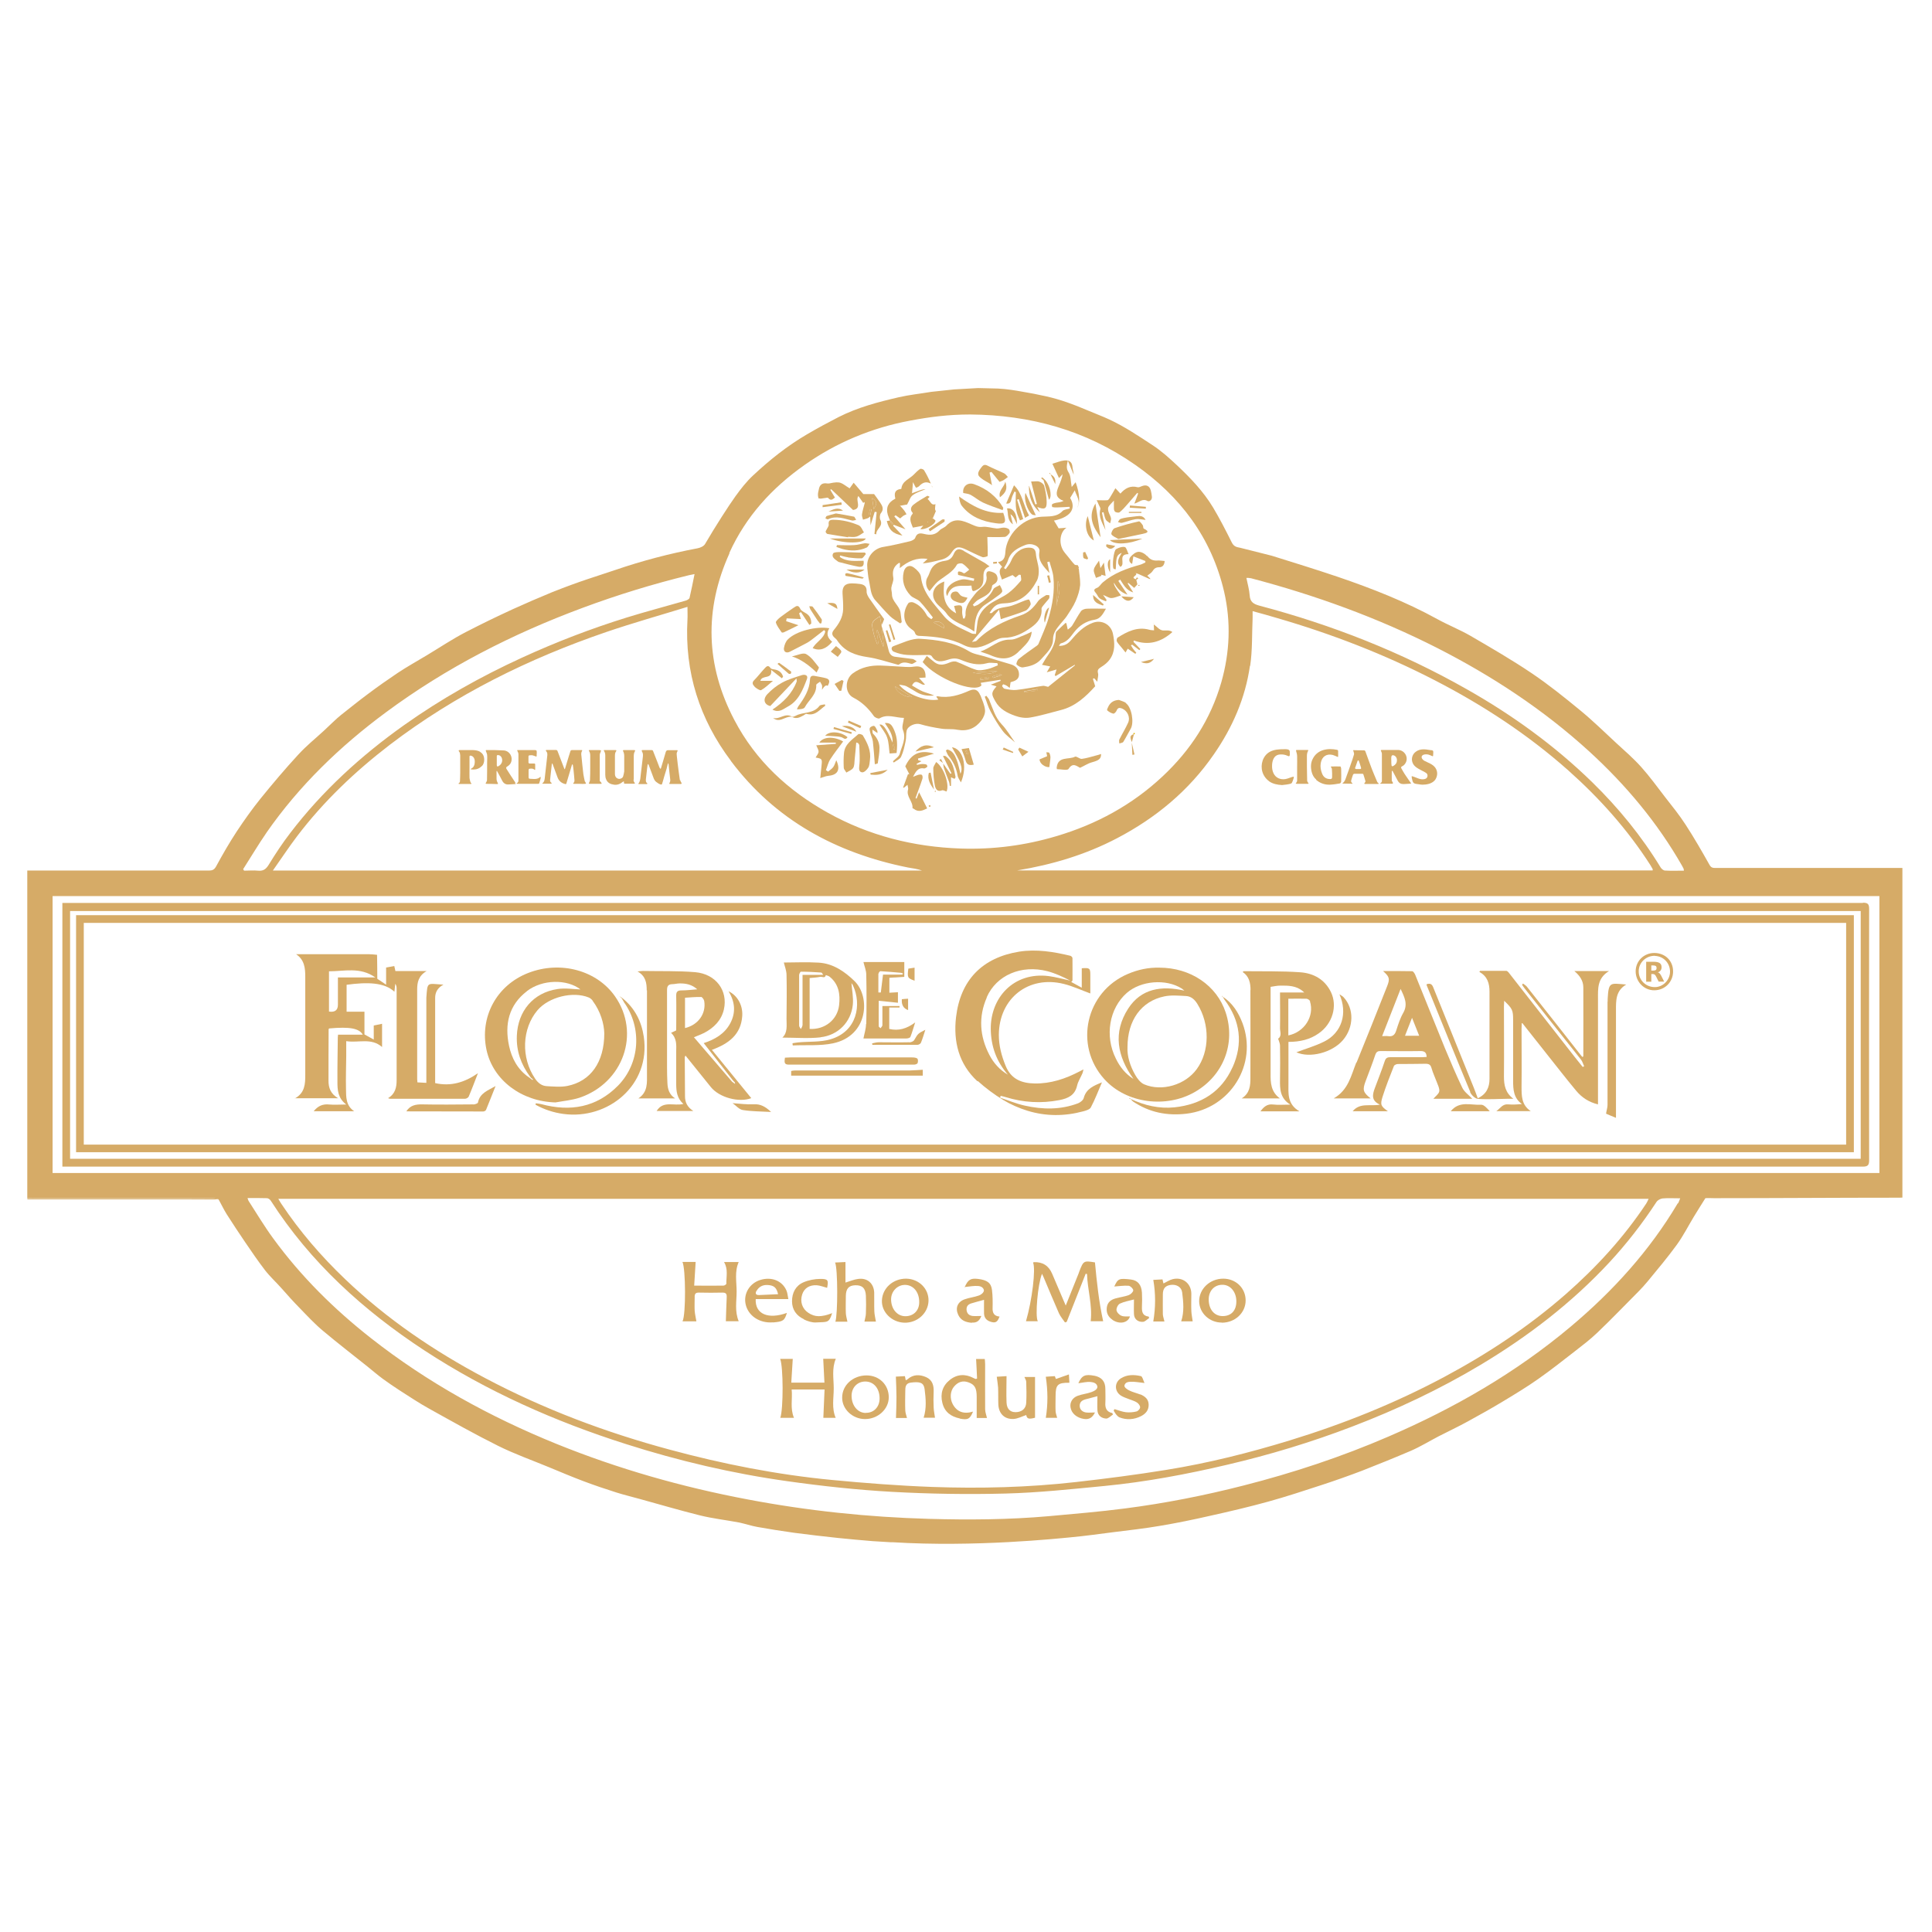 <?xml version="1.0" encoding="UTF-8"?>
<svg xmlns="http://www.w3.org/2000/svg" version="1.1" viewBox="0 0 1579.7 1579.7">
  <defs>
    <style>
      .cls-1 {
        stroke: #e1b505;
        stroke-linecap: round;
        stroke-linejoin: round;
      }

      .cls-1, .cls-2 {
        fill: #d6ab67;
      }
    </style>
  </defs>
  <!-- Generator: Adobe Illustrator 28.7.3, SVG Export Plug-In . SVG Version: 1.2.0 Build 164)  -->
  <g>
    <g id="Layer_1">
      <g>
        <path class="cls-2" d="M721.4,510.1c.1-.3.2-.6.4-1,.2-.4.3-.8.5-1.2.2-.6.5-1.2.6-1.7-4.3-5.9-8.3-11.4-12.2-17.1-1.1-1.6-2.2-3.7-2.1-5.4.2-4.1-1.9-5.7-5.4-6.2-2.2-.3-4.5-.5-6.7-.5-5.7,0-7.9,2.7-7.6,8.3.3,4.2.6,8.5.5,12.8-.2,6.7-3.5,12-7.6,17-1.9,2.3-1.7,4.3.6,6.3.9.7,1.7,1.5,2.3,2.5,5.9,8.8,14.6,11.9,24.7,13.4,7.9,1.1,15.6,3.8,23.3,5.8.8.2,1.9.7,2.3.3,3.3-2.7,6.5-1.6,10.1-.6.6.2,1.3-.1,2.1-.6.4-.2.8-.5,1.2-.7.2-.1.4-.2.6-.4.2-.1.4-.2.6-.3h0s0,0,0,0c-.1,0-.3-.2-.4-.3-.4-.3-.9-.6-1.3-.9-.3-.2-.6-.4-.9-.5-.3-.1-.6-.3-.9-.3-4.8-.7-9.6-1.1-14.3-1.8-2.8-.4-4.4-2.1-5.2-5.3-1.6-6.8-3.9-13.5-5.9-20.3.7,5.6,1.4,11.2,2,16.8-.2.1-.4.2-.6.4-1.6-4.5-3.1-8.9-4.7-13.4-.2,0-.5,0-.7.1.5,3.7,1,7.3,1.5,11-.3.1-.7.2-1,.3-.8-2.2-1.7-4.4-2.4-6.7-.7-2.8-1.4-5.6-1.7-8.4-.1-1.2.3-2.8,1.1-3.7,1.3-1.5,3.2-2.5,5.2-4,.5,2.6.9,5.1,1.4,7.6,0,0,0,0,0,0,0,0,0,0,0,0,.2-.5.4-.9.5-1.4Z"/>
        <path class="cls-2" d="M925.4,607c0-.4.2-.7.3-1.1.5-1.9,1-3.7,1.5-5.6-2.9.7-3.1,2.2-2.7,3.8.2,1,.7,2,1,2.9h0s0,0,0,0Z"/>
        <path class="cls-2" d="M869,387.1c-.6,3.6-1.8,6.8-3.2,10-2.7,6.3-2.4,8.9,1.4,11.3.7.5,1.6.7,2.5,1.1-2.1,1.1-4.1,1.3-6.2,1.6-1.2.2-2.4.6-3.3,1.3-.3.2,0,2.1.2,2.2,1.3.3,2.7.4,4,.3,3.4-.1,6.7-.3,10.1-.5,0,.5.2,1,.2,1.4-2,.6-4.6.7-5.9,2-4.8,5.2-11.2,4.3-17.1,4.7-14.1.8-26.7,12.3-29.3,25.9-.8,3.8.5,10.1-6.4,11.2,1.2,1.4,2.2,2.5,3.4,3.8-3.9,3.6-1.1,7.1-.2,10.5,2.9-1.2,5.4-2.3,8.7-3.7.3.3,1.4,1.1,2.5,2,.9-.8,1.9-1.5,2.8-2.3.5,0,.9.1,1.4.2,0,1.7.9,4,0,4.9-3.1,3.6-6.4,7.2-10.2,10-4.2,3.1-9.1,5.1-13.5,7.8-6.3,4-11,9.2-11.8,17-.3,2.7-.7,5.5-1.1,8.5-1.2-.1-2.5.1-3.4-.3-8.3-4.2-17.2-7.1-23.5-15.1-7.7-9.6-16.6-18.1-18.1-31.3-.3-2.7-3.2-5.7-5.7-7.5-3.6-2.8-7.4-.9-8.4,3.6-1.7,7.4.5,13.8,5.5,19.1,2,2.2,5.6,2.9,7.7,5,3.9,4.1,7.2,8.7,10.7,13.1-.4.5-.9.9-1.3,1.4-1.2-1-2.9-1.8-3.6-3.1-2.6-4.8-6.1-8.6-11.1-10.6-1.1-.5-3.4-.2-4,.5-4.4,6.1-5.3,15.5,1.9,20.9,1.2.9,2.9,1.9,3.3,3.2.9,3,3,2.7,5.3,2.8,11.9.6,23.8,1.9,34.6,7.4,8.5,4.3,15.7,1.5,23.1-2.4,3-1.6,6.4-3.5,9.6-3.5,8.8,0,15.9-3.7,22.6-8.5,5.1-3.7,9-8.2,8.4-15.2-.1-1.2,1.5-2.7,2.4-3.9,1.2-1.6,2.7-3,3.8-4.6.4-.6.2-1.7.2-2.6-.9,0-2.1-.4-2.8,0-2.3,1.5-5.1,2.9-6.6,5.1-3.7,5.3-7.8,9.3-14.1,11.4-13.3,4.5-25.9,10.4-36,20.7-.7.7-2.3.6-3.8,1,7.6-9,14.6-17.4,22.2-26.4.6,3.3,1,5.3,1.4,7.8,7.1-2.4,13.7-4.3,20.1-6.9,1.8-.7,3.3-3,4.2-4.9.5-1-.4-2.9-1.1-4.2-.2-.3-2.2.2-3.2.6-4.9,1.8-9.6,4.4-14.7,5.2-4.8.8-9.1,1.4-12.6,5.1-.3.3-1.1,0-1.9,0,3.8-6.1,6.1-7.7,12.3-7.9,12.8-.4,20.8-7.9,26.4-18.5,1.4-2.7,1.7-6.3,1.5-9.3-.3-4.3-2-8.5-2.3-12.7-.3-4-2.4-5-5.8-5-6.4,0-12,4.5-14.6,11.1-.9,2.3-2.8,4.3-4.3,6.5-.5-.3-.9-.6-1.4-.9,1.1-2,2.5-3.9,3.2-6.1,2.2-7.3,8-10.3,14.3-12.8,5.3-2.1,12.3,1.1,11.5,5.4-1.4,7.7,3.3,12,8.2,17.6-.7-3.7-1.2-6.4-1.8-9,.6-.1,1.2-.3,1.8-.4,1.1,4.2,2.8,8.4,3.2,12.7,1.2,11.5-.8,22.8-4,33.7-2.1,7.1-5.3,13.8-8.1,20.7-.2.6-.8,1.2-1.3,1.6-5,3.6-10.2,7.1-15,11-1.1.9-2.2,3.9-1.7,4.4,1.2,1.3,3.5,2.6,5.2,2.4,5.4-.8,10.7-2.1,14.6-6.4,4.3-4.9,9.9-9.5,10-16.3,0-5.8,3.1-9.1,6.1-12.9,1.7-2.1,3.6-4,5.1-6.2,2.6-4,5.4-8,7.3-12.4,1.8-4.1,3.3-8.7,3.7-13.1,0-.6,0-1.1,0-1.7,0-3.9-.8-7.9-1.1-11.9-.3-.1-.6-.3-.8-.4.3-.2.6-.3.8-.5-.3-.6-.6-1.1-.8-1.7h0s-.1-.1-.1-.1h.1c-.9,0-2.1,0-2.7-.5-1.9-2-3.6-4.3-5.3-6.4-1.4-1.8-3-3.4-4.1-5.3-3.7-6.4-2.3-15,2.8-18.4-2.1.2-4.2.4-6.4.5-1.2-2-2.4-4.1-3.8-6.3,15.8-3.3,17.6-11.5,13.2-18.5,1.3-2.2,2.6-4.2,3.8-6.3,1.3,4.7,5.3,8.9,1.8,14.3,2.8-3.3,2.2-11.9-1.1-20.9-1.1,1.3-2.3,2.8-3.2,3.9-.9-4.6-.6-9-2.6-12-2-3.2-1.5-5.5-.6-9.6,1.9,4.5,3.4,8,4.8,11.5,0-2.3-.9-4.3-1-6.3-.3-4.4-3.1-5.7-6.6-5.3-3.2.3-6.3,1.7-9.8,2.7,1.9,4.2,3.6,7.8,5.4,11.7,1.3-1.4,2.3-2.5,3.3-3.5ZM772,513.8c-3.1-1.7-5.7-3.2-8.8-4.9,4.5-2,9.2.8,8.8,4.9ZM865,475c3.3,7.2-.5,13.9-1.1,20.8.4-6.9.7-13.9,1.1-20.8Z"/>
        <path class="cls-2" d="M873,514.6c-.3-1.5-.7-3.1-1-4.6,0-.2-.3-.4-.6-.8-2.6,2.4-5.1,4.7-7.5,7.1-.5.5-.7,1.5-.7,2.3,0,6.4-2.6,11.9-6.3,17.1-1.8,2.5-3.2,5.1-4.9,7.9,2.4.5,4.4.9,6.7,1.3-.9,1.6-1.6,2.7-2.8,4.8,3.1-.9,5.4-1.6,8-2.3-.6,1.8-1.1,3.2-1.5,4.6.2.3.5.5.7.8,5.2-3.1,10.4-6.1,15.6-9.2,0,.1.2.2.3.4-7.6,6.1-15.1,12.1-22,17.6-1.8-.4-3.2-1-4.4-.8-7.1,1-14.2,2.5-21.3,3.3-3.2.4-6.5-.3-9.7-.9-.9-.1-1.7-1.3-2.2-2.1-.2-.2.7-1.6.9-1.6.9.2,1.9.6,2.7,1.1.8.4,1.4,1.1,2.6,1.9.3-1.9.5-3.2.7-4.7,3.5-.9,6.9-2.2,6.9-6.3,0-4.5-2.8-7.2-7-8.4-7.1-2.1-14.1-4.2-21.1-6.4-4.3-1.3-9.1-1.9-12.8-4.2-12.3-7.5-26.3-9.4-40-10.2-7.1-.4-14.6,3.5-21.7,6-2.6.9-1.6,3.9.3,4.6,3.4,1.4,7.2,2.4,10.9,2.6,5.8.4,11.6,0,17.4,0,.9,0,2.2.3,2.6,1,3.7,6,9,4.3,14,2.7,3.4-1.1,6.4-1.1,9.8.3,6.8,2.8,13.7,4.9,21.3,2.8,2.6-.8,5.7-.1,8.6-.1.1.6.3,1.2.4,1.8-2.7,1-5.3,2.4-8.1,3-3.1.7-6.7,1.5-9.5.7-5.5-1.6-10.7-4.6-16.1-6.6-1.6-.6-3.8-.2-5.5.5-4.2,1.8-8.3,3-12.4,0-2.1-1.6-4.2-3.4-6.5-5.3-1.2,1.7-2.4,3.4-3.4,5,11.1,13.5,42.3,25.8,48.1,19.1-.2-.6-.4-1.3-.6-2.1,5.6-.9,10.8-1.7,16.1-2.5,0,.3.1.6.2.9-2.5.9-5,1.9-8.1,3.1,2,.6,3.3,1,4.7,1.4-4.5,5.3-4.3,6.3-.9,12.3,3.6,6.4,9.6,9.4,15.9,11.7,3.8,1.4,8.4,2.2,12.4,1.5,8.5-1.4,16.7-4,25.1-6.1,12-3,20.5-11,28.2-19.5-.6-2.1-1.3-4.1-1.9-6.1.4-.1.8-.3,1.1-.4.6.7,1.2,1.4,2.5,2.8.3-3.1,1.1-5.2.6-6.9-.8-3,.6-3.8,2.7-5.2,2.6-1.6,5.2-3.7,6.9-6.1,4.6-6.4,4.1-13.6,2.6-21-1.6-7.6-9.1-11.7-16.4-9-7.7,2.8-12.9,8.4-18,14.4-2.4,2.8-5.2,4.6-9.8,4.5.9-1.2,1.1-1.9,1.5-2,5.2-1.2,7.9-5.2,10.8-9,4.3-5.6,9.9-9.3,16.9-10.4,4.8-.8,6.7-4.5,9.3-9-5.7,0-10.6-.2-15.5,0-1.7,0-4,.8-4.9,2-2.7,3.8-4.8,8-7.3,11.9-.8,1.2-2.2,2.1-3.4,3.1ZM795.2,549.9c6.6-.4,13.3-.9,20.4-1.3-6.8,3.5-13.6,2.7-20.4,1.3ZM801.7,555.8l-.2-1.2c2.4-.4,4.7-.7,7.1-1.1,0,.4.1.8.2,1.3-2.4.4-4.8.7-7.1,1.1ZM812,554.3c-.1-.4-.3-.9-.4-1.3,2.4-.7,4.8-1.4,7.2-2l.3,1c-2.4.8-4.7,1.6-7.1,2.3ZM837.5,566.1c0-.3,0-.6,0-.9,3.6-.6,7.1-1.2,10.7-1.8,0,.4.1.9.2,1.3-3.7.4-7.3.9-11,1.3Z"/>
        <path class="cls-2" d="M801.5,568.5c-1.7-4.4-4.5-5.7-8.9-3.8-8.3,3.7-16.7,6.3-25.9,4.6-.3,0-.7.2-1.2.3.6.9,1.1,1.6,1.7,2.4-9.3,1.9-26-4.2-32.1-12.2,2.5.5,4.3.5,5.8,1.2,3,1.5,5.8,3.4,8.8,5.1,4.4,2.5,9.2,3.1,14.1,2.6-3-1.4-6.2-2.1-9.2-3.3-3.1-1.3-5.9-3.2-8.9-4.9,3.3-6.8,7.3.6,10.6-.8-1.5-1.6-2.8-3.1-4.9-5.4,2.8-.2,4.1-.2,5.4-.3.2-7.1-3.1-10-9.8-8.9-2.2.4-4.5.3-6.8.2-6.6-.3-13.3-.9-19.9-1.1-8.2-.3-16,1.3-22.9,6.3-6.8,4.9-6.8,16.3.3,19.9,7,3.6,12.3,8.7,16.8,15.1.8,1.2,3.7,2.4,4.6,1.9,6.5-3.9,12.9-.5,20-.4-.4,3.6-1.9,7.2-.9,9.7,3.1,7.3-.9,13.3-2.5,19.6-.6,2.4-3.7,4.2-5.6,6.2l.7,1c2.1-1.6,5.1-2.7,6-4.8,1.9-4,2.8-8.5,3.7-12.8.6-2.7.2-5.7.8-8.4,1-4.1,7.3-6.5,11-5.4,5.7,1.7,11.5,2.8,17.4,3.7,4.3.7,8.8,0,13.1.9,8.3,1.5,14.8-1.2,19.7-7.7,1.7-2.3,3.2-5.7,2.9-8.5-.4-4.1-2.3-8.1-3.8-12.1ZM731.9,561.2c4.8,3,9.1,5.7,13.8,8.7-5.3.6-13.1-4.1-13.8-8.7Z"/>
        <path class="cls-2" d="M709.1,464.1c.5,3.5.6,7.1,1.4,10.5,1.3,5.5,1.1,11.7,5.3,16.3,3.9,4.3,7.7,8.8,11.9,12.9,2.4,2.3,5.5,4,8.3,5.9.4-.3.9-.7,1.3-1-.3-2.6-.7-5.2-1-7.8-.8-5.7-7-8.9-7-15,0-1.8-.7-3.6-.5-5.4.4-2.8,2.1-5.6,1.6-8.2-.9-5.1,0-8.8,4.4-11.9.3-.2.7,0,1.1,0,0,1.2-.1,2.3-.2,4.1,6.9-5.7,13.8-8.8,22.7-7.5-1.6,1.5-2.8,2.6-3.9,3.7,5-.5,9.8-1.7,14.5-2.9,3.8-.9,6.8-2.5,9.1-6.1,3.3-5,6-5.1,11.7-2.4,4.5,2.1,8.8,4.4,13.4,6.2,1.2.5,4.4-.6,4.4-1,.1-5.3-.2-10.5-.3-15.4,4.2,0,9.2.2,14.2-.1,1.4-.1,2.9-1.8,3.9-3.2.5-.7.1-2.7-.6-3.2-1.1-.8-2.7-1.2-4.1-1.2-1.9,0-3.8.8-5.7.7-4-.3-8.1-1.8-11.9-1.3-3.5.4-5.9-.8-8.7-2-7.1-3.2-14.1-6-20.7,1.1-1.5,1.6-4.1,2.2-5.5,3.8-3.6,3.9-7.8,4-12.5,2.9-3.2-.8-6-1-7.4,3.2-.4,1.2-2.6,2.3-4.1,2.7-7.3,1.7-14.6,3.5-22,4.7-8.1,1.3-14.2,8.9-13,17Z"/>
        <path class="cls-2" d="M788.1,450.4c-4.1-2.3-6.5-1.7-8.4,2.8-1.5,3.4-3.6,4.9-7.3,5.4-5.2.7-9.7,3.1-11.8,8.4-.7,1.7-1.3,3.5-2.2,5-.4.7-.7,1.4-.9,2.1-.8,3.2.1,7,2.6,9.2h0s0,0,0,0c2.1-2.5,4-5.3,6.4-7.5.3-.3.7-.6,1.1-.9,5.2-4.1,11.4-7,14.9-13.3.5-.9,3.4-1.3,4.5-.7,2.1,1.2,3.7,3.2,5.5,4.9-1.3,1-2.5,2.2-3.9,2.9-.6.3-1.7-.8-2.7-1.1-2.6-.8-3-.3-2.5,2.5,4.5,1,8.9,2,13.2,3l-.4,1.9c-3.2-.5-6.6-1.7-9.6-1.2-3.4.6-7.1,2.1-9.6,4.4-3.5,3.1-4.1,6.7-2.5,9.2,3.4-11.1,12.4-7.7,19.8-8.6.6,5.3.8,5.3,4.9,3.2,3.7-1.9,4.9-4.9,4.9-8.7,0-4-.4-8,5-10.2-1.9-1.4-2.9-2.2-4-2.9-5.6-3.2-11.2-6.4-16.9-9.6Z"/>
        <path class="cls-2" d="M806.7,471.4c.3,3.6-1.1,6.3-3.6,8.6-2.1,1.9-4.3,3.7-6,5.9-3.9,5-8.1,9.9-7.6,16.9,0,.9-.5,1.9-.8,2.9-.4,0-.8,0-1.2,0-.3-1.8-.9-3.7-.8-5.5.4-5.4-.3-6-6.6-4.7.5,1.8,1,3.6,1.7,6-11.1-6-10.7-15.9-9.7-26-9.1,3.1-11.7,10.9-6.6,17.4,2.4,3.1,6,5.3,8.2,8.4,5.5,8.1,15.1,9.4,22.9,15.1.2-2.3.3-3.7.4-5,.6-6.8,2.5-13,8.7-17.1,3.9-2.6,7.7-5.2,11.4-8,1-.8,2.5-2.1,2.4-3.1-.1-1.6-1.3-3.2-2-4.8-1.8,1.1-4.5,1.8-5.3,3.4-2.7,5.6-7.3,9.2-12.3,12.5-1,.7-2.4,1-3.5,1.5-.3-.4-.6-.9-1-1.3,1.2-1.2,2.3-2.6,3.7-3.6,4.8-3.2,11.3-4.5,12.1-11.8,0-.6,1.1-1.2,1.8-1.6,3.2-1.9,3.1-5.1,1.8-7.4-.9-1.6-3.7-2.7-5.7-3-2.9-.3-2.7,2.4-2.5,4.3Z"/>
        <path class="cls-2" d="M670,407.5c1,.5,2.5-.1,3.8-.2,1.1,0,2.9-.7,3.3-.2,2.2,2.7,3.7,1.2,5.6-.3-.8-1.3-1.5-2.3-2.1-3.4-.6-.9-1.1-1.9-1.7-2.9.2-.2.5-.3.7-.5,5.9,5.6,11.9,11.3,17.9,17,7.8-1.2,1.5-8.2,4.4-11.4,1.4,2,2.7,3.8,3.9,5.6.4-.2.7-.5,1.1-.7,0,.4.2.9,0,1.3-.7,2.9-1.7,5.8-2.1,8.8-.2,1.3.5,2.8.8,4.3,1.3-.4,2.7-.7,4-1.2.5-.2.9-.6,1.9-1.4.1,2.6.2,4.6.3,7.2,1.2-4,2.3-7.5,3.4-11,.5,0,1.1.2,1.6.2-.6,6-1.2,11.9-1.8,17.9.5,0,1,.2,1.5.3-.4-4.5,6-6.4,3.3-11.9-.7-1.4-.5-4.1.4-5.3,2.7-3.3,1.4-5.9-.5-8.7-1.8-2.6-3.6-5.2-5-7h-8.8c-2.6-3.1-5.1-6.1-7.9-9.3-1.6,2.2-2.4,3.4-3.3,4.6-7-4.3-6.8-6.2-16.7-4-.5.1-1.1,0-1.7,0q-5.8-1-6.8,4.9c-.3,1.4-.7,2.8-.7,4.2,0,1.1.2,2.9.8,3.3ZM714.4,416.3c-.5-3.3-.8-5.8-1.3-9,4.1,2.5,4.3,4.5,1.3,9ZM711.4,416.3c.4,0,.7.2,1.1.2-.2,1.5-.5,3-.7,4.5-.5-.1-1-.3-1.5-.4.4-1.4.8-2.9,1.2-4.3Z"/>
        <path class="cls-2" d="M937.8,454.7c-1.5-1.9-4.6-3.6-6.9-3.5-2.3.1-4.9,2.2-6.6,4.2-1.2,1.4-1.7,4.2,1.4,5.7.4-2.1.6-3.9,1-6.2,3.5,1.4,6.7,2.6,9.8,3.8,0,.4,0,.8,0,1.2-1.5.7-2.9,1.5-4.4,1.9-10.9,3-21.5,6.9-30.3,14.3-1.7,1.4-2.9,3.8-4.7,4.5-3.4,1.3-2.6,2.5-.9,4.5,1.1,1.3,1.6,3.1,2.9,4.1,1.5,1.2,3.5,1.7,5.2,2.5.2-.4.3-.8.5-1.2-.8-1.1-1.5-2.1-2.9-4.1,3,1.2,5,2.7,6.9,2.6,2.6-.1,5.2-1.4,7.8-2.2q-6.5-8.5-5.7-10.3c2.3,4.3,5.3,7.8,11,9.7-2.9-4.3-5.2-7.7-7.5-11.2.5-.4,1-.8,1.5-1.1,2.7,4,4.8,8.7,10.7,10.5-1.9-3-3.2-5.2-4.6-7.4.2-.1.4-.3.6-.4,1.6,1.3,3.1,2.7,4.8,4.1,1-1.1,1.8-2,2.6-2.9-.3-1.3-.6-2.5-.9-3.7,0,0,0,0,0,0,0,0,0,0,0,0,0,0,0,0,0,0,.5-.3,1-.7,1.6-1-.4-.4-.7-.7-1.1-1.1-.3.5-.6,1.1-.9,1.6-5.3-1.7,2.8-3.3-.3-5.1,1.8.5,3.2,1.1,4.6,1.8,2.2,1,4.4,2,6.7,3,0,0,0,0,0,0,.3,0,.7.2,1,.3-.1-.3-.3-.6-.4-.8-.8-.7-1.5-1.5-2.2-2.1,1.6-1.3,3.3-2.2,4.2-3.6,1.4-2.3,2.9-3.3,5.7-3.3,2.6,0,4.1-1.9,4.3-5.1-2-.1-3.9-.5-5.6-.4-3.6.3-6.3-.6-8.7-3.8Z"/>
        <path class="cls-2" d="M737.7,437.7c-2.8-3-5.1-5.4-7.5-7.9.2-.2.4-.5.6-.7,3,1.1,5.9,2.3,9.6,3.7-3.5-4-6.3-7.3-9.2-10.6.4-.3.7-.6,1.1-.9,1.3.9,2.7,1.9,3.7,2.6,1-.8,1.7-1.5,2.5-2.1.8-.5,1.8-.9,2.7-1.3-.6-1-1.1-2.1-1.8-3-1-1.3-2.2-2.6-3.3-3.8-.2-.2-.3-.5-.5-.7.2.2.4.3.7.5,1.6-.3,3.1-.6,4.3-.8.4,0,.8-.1,1.1-.2,1.7-2.9,2.5-6.1,4.6-7.6,3-2.3,6.9-3.4,10.5-4.9-2.2,0-4.1.7-5.9,1.4-1.7.6-3.4,1.3-5.2,1.9.1-1.4.2-2.8.4-4.3.1-1.5.3-3.1.4-4.8,1.1,2.1,1.6,3.4,2.5,4.6,0,.1,1.8-.6,2.4-1.2,2.6-2.7,5.5-4.4,9.7-2.2-1.7-4-3.5-7.6-5.6-11-.5-.7-2.5-1.4-3.1-1-1.8,1.2-3.5,2.8-5,4.4-3.6,3.9-9.8,5.4-10.4,11.8,0,0-.2.2-.4.2-5.1.6-5.6,3.8-4.5,7.9-5.9,3-7.9,7.3-6.2,13.2.5,1.6,1.2,3.1,1.8,4.7-.9.1-1.7.3-2.6.4,1.7,7.2,4.9,10.4,12.7,11.9ZM745.5,403.1s0,0,0,0c0,.2,0,.4-.1.5,0-.2,0-.4,0-.6ZM727.7,425.3c0,0,0,.1,0,.2.4.4.8.8,1.2,1.2,0,0,0,0,0,0,.4.6.9,1.2,1.3,1.7-.3.2-.6.4-.8.6-.4-.6-.8-1.2-1.2-1.7-.2-.6-.3-1.2-.5-1.8,0,0,0,0,0,0,0,0,0,0-.1-.1,0,0,0,0,0,0Z"/>
        <path class="cls-2" d="M899.7,416.4c-1.8,6.4,1.8,11.4,4.2,17-1-4.8-1.9-9.5-2.9-14.3.4-.1.9-.2,1.3-.3.6,2.1.9,4.3,1.9,6.2.7,1.2,2.3,1.9,3.5,2.9.3-1.4.9-2.9.7-4.2-.4-1.9-1.6-3.6-2.1-5.5-.3-1.2-.5-2.8,0-3.7,1-1.7,2.5-3,4.5-5.2,0,2.3-.1,4.5,0,6.6,0,1,.5,2.4,1.2,2.7,1,.5,2.8.8,3.5.2,2.2-1.8,4.2-4,6.1-6.2,2.8-3.2,5.5-6.4,8.3-9.6.2.2.4.4.7.5-.9,2.5-1.8,5-3.1,8.3,4.2-1.2,6.7-4.5,10.7-2.2,1.6.9,4.1-.9,3.6-3.8-.2-1.5-.4-3.1-.8-4.6-1-4-3.8-5.2-7.6-3.6-1,.4-2.2,1-3.2.8-5.9-1.6-10.3.8-14.1,5.2-1.3-1.4-2.3-2.5-4.1-4.4-1.7,3-3.2,5.6-4.8,8.2-.4.6-1.1,1.5-1.6,1.6-2.7.2-5.4,0-8.9,0,.8,1.7,1.3,2.6,1.6,3.5.5,1.3,1.7,2.8,1.4,3.9Z"/>
        <path class="cls-2" d="M749.6,653.3c-.3-.3-.7-.6-1-.9,1.9-5.2,3.9-10.3,5.6-15.6.3-.9.2-2.6-.4-3.2-.7-.5-2.2-.3-3.2,0-1.4.4-2.7,1.1-4.1,1.6,2.1-3.8,3.8-7.8,8.9-6.9.9.2,2-.7,2.8-1.3.2-.1-.2-1.6-.6-1.8-1-.4-2.2-.5-3.4-.5-1.5,0-3,.5-4.5.7,0-.3-.1-.6-.2-.9,1.3-.7,2.6-1.4,3.9-2.1-.9-.3-1.7-.6-2.6-.8,0-.5-.2-.9-.2-1.4,4.4-1.3,8.7-2.7,13.1-4-11.3-3.4-18.7,0-23.5,10.4,1.3,2.5,2.3,4.4,3.3,6.4-.4,0-.8,0-1.1,0-1.3,3.7-2.7,7.3-4,11,.3,0,.6,0,.8,0l2.8-2.3c0,.3.1.6.2,1,.2,1,.5,2,.3,2.8-1.8,5.8,4.1,9.7,3.6,15.2,0,.2.7.4,1,.6,4,3.2,7.6,1.3,11-.3-2-4-3.9-7.8-6.6-13.2-.9,2.2-1.5,3.8-2.1,5.3Z"/>
        <path class="cls-2" d="M641,529.7c-.5,3.3,2,4.7,5,3.1,4.6-2.4,9.3-4.7,13.9-7.2,2.2-1.2,4.2-2.9,6.2-4.4,2.6-2,5.1-4,7.7-6,.3.3.6.7,1,1-1.2,6.1-7.6,8.6-10.3,13.8q8.6,3.7,15.9-5.3c-3.7-3-5.1-6.6-2.3-11-10.5-1.9-27.1,2.3-33.8,9-1.8,1.7-2.9,4.6-3.3,7.1Z"/>
        <path class="cls-2" d="M631.6,580.2c5.4,2.9,8.7-.4,12.1-2.2,9.2-4.7,12.7-13.9,16.1-22.8,1.2-3.2-1.8-3.9-4.1-3.2-5.5,1.8-11.1,3.4-16.1,6.1-4.5,2.4-8.7,5.8-12.2,9.5-4,4.4-2.3,8.6,2.4,9.7,7.2-7.6,14.1-14.9,21.4-22.6.1,1.3.4,2.1.2,2.6-3.7,9.8-10.8,16.9-19.8,22.9Z"/>
        <path class="cls-2" d="M950.6,515.4c-2.4-.1-4.6-3-7.2-4.8,0,1.5.1,2.9.2,4.8-1.5-.2-2.7-.1-3.9-.5-9.8-2.7-18,1.5-25.8,6.4-.7.4-1.1,2.4-.7,3.2,1,1.8,2.5,3.3,3.8,4.9,1,1.3,2.1,2.6,3.3,4.1.9-1.6,1.3-2.3,1.8-3.1,2.3,1.5,4.2,2.8,6.2,4.2.3-.3.5-.6.8-.9-.8-1-1.7-1.9-2.5-3-.7-1-1.3-2-1.9-3,.3-.2.7-.4,1-.6,2,1.5,3.9,3,5.9,4.5.3-.3.5-.6.8-.9-1.9-2-3.7-3.9-5.6-5.9l.3-1.1c12,4.4,22.3,1.3,31.5-6.9-2.4-1.9-5.2-1.2-8.1-1.3Z"/>
        <path class="cls-2" d="M705.6,601.4c-.5-.9-3.2-1.6-3.8-1.1-4.8,4.4-11,7.9-11.7,15.4-.4,4-.4,8-.2,12,0,1,.8,2,1.5,3,.2.3.4.7.6,1,1-.6,2.1-1.1,3.1-1.7,1-.6,1.9-1.2,2.5-2.1,1.1-1.8,1-4.5,1.2-6.8.5-4.6.9-9.1,1.3-14,1,.3,1.3.4,1.5.5.4.6,1,1.2,1,1.8.1,5.6.7,11.2,0,16.6-.3,2.8-.3,5.3,2.4,5.5,1.5.2,3.9-2.1,4.9-3.8,1.1-1.7,1.1-4.1,1.4-6.2,1.1-7.6-2.1-14-5.8-20.2Z"/>
        <path class="cls-2" d="M760.3,410.1c-.6-.8-1.1-1.7-1.9-2,.7-.7,1.2-1.3,1.7-1.9-.7-.3-1.6-1-1.9-.8-3.8,2.3-7.7,4.4-11.2,7.2-2.1,1.6-3.2,4.2-.7,6.8.1.1,0,.6-.2.8-3.4,4-.9,7.7.3,11.2.8-.2,1.5-.3,2.3-.4,2.2-.4,4.2-.8,6.2-1.2-.8.9-1.6,1.8-2.4,2.8,3.7.9,11.8-3.5,12.4-6.8,0-.5-1.4-1.3-2.2-2,.8-2,1.7-3.9,2.5-5.9-.7-.9-.7-1.8-.6-2.7,0-1,.2-2,.3-3h0c-.5.2-.9.3-1.3.3-.6,0-1.1-.1-1.5-.4-.4-.3-.7-.6-1-1-.2-.3-.4-.5-.6-.8ZM758.4,427.1c-1.1.9-2.3,1.7-3.4,2.6,0,0,0,0,0,0,1.1-.9,2.3-1.7,3.4-2.6h0c0,0,0,0,0,0,0,0,0,0,0,0,0-.2,0-.4,0-.6.2,0,.3.1.5.2-.2.1-.3.3-.5.4,0,0,0,0,0,.1ZM762.5,423.7s0,0,0,0c0,0,0,0,0,0,0,0,0,0,0,0,0,.2-.2.4-.3.5-.1-.1-.2-.3-.3-.4.2,0,.4,0,.6-.1Z"/>
        <path class="cls-2" d="M834.3,531.5c3.7-4,8.6-7.5,9.3-15-2.4,1.1-4,2-5.6,2.6-3.9,1.4-8,4-11.9,3.9-9.8-.3-16.1,7.1-24.5,9.7,2.8,1.2,5.5,1.8,8,2.9,11.7,5.3,18.8,2.3,24.7-4.2Z"/>
        <path class="cls-2" d="M689.3,606.2c-7.6-4.3-16.2-3.9-19.4,1h13.5c0,.3,0,.7,0,1-5.4.4-10.9.8-16,1.2.9,2.2,2,3.8,1.9,5.3-.1,1.6-1.5,3-2.4,4.7,5.1.9,5.4,1.2,4.9,5.9-.3,3.6-.7,7.3-1.1,10.9,2.4-.7,4.6-1.7,6.9-1.9,7.4-.7,9.8-5,6.2-12.7-.9,2.1-1.4,4.1-2.5,5.6-1.1,1.5-2.8,2.5-4.2,3.7-.6-.4-1.2-.8-1.8-1.2,1.2-3,1.9-6.3,3.6-8.9,3.2-5,6.9-9.6,10.4-14.4Z"/>
        <path class="cls-2" d="M702.6,429.7c-6.7-2.9-13.8-4.7-21.3-4.7-3,0-4.1.9-3.7,4,.1,1.2-1.1,2.6-1.7,3.9-.3.7-.9,1.4-.8,2,.2.7.9,1.5,1.5,1.7,5.6,1,11.2,1.8,16.8,2.7,0-.1,0-.3,0-.4,2.2,0,4.6.5,6.7-.1,2.3-.6,4.2-2.3,6.3-3.5-1.3-1.9-2.1-4.7-3.9-5.5Z"/>
        <path class="cls-2" d="M814.1,427.8c8,1.1,9.1-.3,6.2-8.5-14,.9-25.1-5.5-36.1-13.3.3,3,.8,5.8,2.4,7.8,7,8.8,16.7,12.6,27.6,14Z"/>
        <path class="cls-2" d="M793.6,404.6c3.5,1.9,6.5,4.6,10.1,6.3,5.2,2.4,10.7,4.2,16.1,6.2.4-1.4.6-1.8.5-1.9-5.5-9.4-13.7-15.7-23.8-19.3-5.4-1.9-9.7,2-8.9,7.2,2.3.5,4.3.6,6,1.5Z"/>
        <path class="cls-2" d="M639.1,517c.2.3,1.1.3,1.6.1,3.9-1.8,7.7-3.7,12.1-5.9-3.7-1.2-6.9-2.3-10-3.3.1-.8.3-1.5.4-2.3,3.9.2,7.7.4,11.7.6-.5-1.4-1-3.1-1.5-4.8.5-.3,1-.6,1.5-.9,2.3,3.5,4.6,7,6.9,10.5.5-.4,1-.7,1.5-1.1.1-3.4-.9-6.2-3.9-8.2-1.8-1.2-4.2-2.1-5-3.8-1.7-3.8-3.5-2.3-5.6-.9-3.6,2.5-7.2,4.9-10.7,7.6-1.5,1.2-4,3.4-3.7,4.4.8,2.8,2.9,5.3,4.6,7.9Z"/>
        <path class="cls-2" d="M908.8,436.9c1.1,1.7,3.7,2.6,5.6,3.8,6.9-1.5,13.4-2.8,20-4.2,3.4-.7,6.2-1.7.8-4.3-.6-.3-.3-1.9-.8-2.7-.9-1.3-2.4-3.4-3.2-3.2-6.7,1.5-13.4,3.3-19.9,5.6-1.4.5-3.1,4.2-2.5,5.1Z"/>
        <path class="cls-2" d="M920.6,574.7c-1.6-1.1-3.8-1.6-5.7-2.4-3.9.2-6.6,1.7-8.4,4.9-.6,1.1-1.6,3.2-1.2,3.6,1.4,1.3,3.2,2.3,5,2.7.7.2,2.3-1.4,2.7-2.5.9-2.4,2.4-2.5,4.4-1.7,4.4,1.8,7,7.1,5,11.6-2.1,4.7-4.9,9.2-7.2,13.8-.4.9,0,2.2,0,3.2,1.1-.4,2.7-.5,3.2-1.2,2.2-3.5,4-7.2,6.1-10.8,3-5.2.8-17.8-4.1-21.1Z"/>
        <path class="cls-2" d="M841.3,397.3c-.1,8.5,2.2,15.9,8.9,21.5-.7-1.4-1.3-2.7-2.1-4.3,5.9,2.4,7.8,1.6,7.7-3.9,0-4.5-.9-9-2-13.3-.4-1.5-2.4-3-4-3.5-1.7-.6-3.8-.1-6.7-.1,1.6,6.2,3.1,12.3,4.7,18.4-.4.1-.9.2-1.3.3-1.7-5-3.4-10-5-15Z"/>
        <path class="cls-2" d="M884.6,620.5c-1.8.2-4.4-2.4-5.6-1.8-5.1,2.7-14-.7-15,8.9,0,.2,0,.5.2,1.3,3.2,0,8.5,1.3,9.5-.2,3.3-5.2,6.2-2.7,9.4-.9,3.3-1.5,6.4-3.6,9.7-4.5,5.7-1.6,7.5-2.7,7.5-6.8-1.5.5-3,1-4.4,1.3-3.8,1-7.5,2.2-11.4,2.7Z"/>
        <path class="cls-2" d="M676.8,560.8c1.4-2.6,2.4-5.3-1.6-6.3-2.9-.8-6-1.2-8.9-1.8-2.5-.6-3.9.3-4,2.9-.4,8.4-4.7,15.2-9.4,21.7-.6.8-.9,1.8-1.3,2.7,2.7,0,5.8-.3,6.5-1.8,3.2-6,9.7-10.2,9.3-18.1,0-.9,2-1.8,3.1-2.7.5,1,1.3,1.9,1.6,2.9.3,1,0,2.1,0,3.7q2.9-4.7,4.6-3.2Z"/>
        <path class="cls-2" d="M616.9,561.5c1.6,1.3,4.3,3.3,5.4,2.8,3.2-1.7,5.9-4.4,9.7-7.6h-10.3c1.4-5.3,10-.7,8.8-9,3.5,2.7,6.2,4.8,8.8,6.9.3-.4.6-.8,1-1.3-1-3.2-3.1-5.1-6.5-5.8-1.3-.2-3.2-.4-3.8-1.3-1.9-2.8-3.4-1.2-4.7.2-3,3.2-5.6,6.7-8.7,9.8-2,2-1.2,3.7.4,5.1Z"/>
        <path class="cls-2" d="M693.4,455.8c3.7.4,7.4.9,11.1.7,1.2,0,2.3-2.3,3.5-3.5-.3-.4-.5-.8-.8-1.2-1.7,0-3.5,0-5.2,0-4.8-.1-9.6-.4-14.5-.4-2.2,0-5.7,0-6.3,1.1-1.6,2.9,1.4,4.7,3.5,6.3.4.3.9.7,1.5.8,5.1,1.3,10.2,2.7,15.4,3.7,3.8.7,5.1-.8,4.5-4.8-6.6,0-13.5,1.1-19.4-3.1,0-.4.1-.8.2-1.2,2.2.5,4.4,1.2,6.6,1.5Z"/>
        <path class="cls-2" d="M765.4,623.1c-.8,1.8-2.3,3.5-2.3,5.1,0,4.7.4,9.5,1.3,14.1.5,2.4,1.8,5.6,5.9,3.9.8-.3,2.2.5,3.6,1,2.7-5.2-2-19.6-8.4-24.1Z"/>
        <path class="cls-2" d="M802,390.8c2.4,2,5.3,3.3,7.9,5,0,0,0,0,0,0,.4.3.8.6,1.2,1-.1-.5-.2-1.1-.3-1.6-.6-2.9-1.1-5.9-1.7-8.8.5-.2,1-.3,1.6-.5,2.2,2.7,4.5,5.5,6.6,8.1,1.4-.6,2.5-.9,3.4-1.5,1.2-.7,2.3-1.7,3.4-2.5-1-1-1.9-2.4-3.1-3-4.5-2.2-9.2-4-13.6-6.3-2.9-1.5-4,.2-5.4,2-1.6,2.2-3.4,4.9-1.1,7.1.3.3.6.6,1,.9Z"/>
        <path class="cls-2" d="M827.3,407.1c.4-1.8,1.5-3.5,2.2-5.2.4.2.7.3,1.1.5-.4,13.6,0,16,3.4,23.1,1.1-.4,2.2-.9,2.6-1.1-1.7-5.5-3.4-10.7-5-15.8.5-.2.9-.4,1.4-.5,1.7,5,3.3,10,5.1,15.3,1.5-.8,2.3-1.3,3.3-1.9-4.7-8.1-5.3-18-12.3-24.7-2.2,5.1-4.2,9.9-6.4,14.9,3.5.6,3.9-1.8,4.5-4.4Z"/>
        <path class="cls-2" d="M730.2,595.1c-1.3-2.6-2.9-4.3-6.7-3.9,3.2,4.9,6.8,9.4,6.3,16-5.4-12.3-7.9-15.4-10.7-14.7,2.1,3.4,5,6.8,6.3,10.6,1.4,4.1,1.4,8.7,2,13,2.1-.1,3.7-.2,5.7-.4,1-9.1.2-14.5-2.9-20.7ZM730.6,612.8c-.1-1.3-.2-2.6-.4-3.8.2,0,.4-.1.6-.2.3,1.3.6,2.5.9,3.8-.4,0-.8.1-1.2.2Z"/>
        <path class="cls-2" d="M778.3,610.9c6.9,12.1,9.4,16.7,7,21.8-1-4-1.7-8-3.2-11.7-1.4-3.7-3.3-7.3-7.6-8.2-.4.3-.7.6-1.1.9.7,1.5,1.2,3.1,2.2,4.4,3.9,4.7,6.4,10,7.4,16.1.3,1.9,1.8,3.7,2.7,5.5,5.8-13.3,1.4-27.8-7.4-28.7Z"/>
        <path class="cls-2" d="M808.9,572.4c-.5-1.3-1.6-2.3-2.4-3.5-.4.3-.9.5-1.3.8,1.6,4,2.7,8.3,4.8,12.1,2.9,5.5,6.1,10.9,9.9,15.9,2.7,3.6,6.6,6.2,10,9.3-3.6-5-6.7-10.4-10.9-14.8-5.4-5.7-7.2-12.9-10.1-19.7Z"/>
        <path class="cls-2" d="M717.2,597.2c-.7-1.3-1.3-3.1-2.4-3.6-.8-.4-3,.6-3.5,1.5-.6,1.1,0,2.8.3,4.2.6,2.3,1.8,4.5,2.1,6.9.7,6.1,1.1,12.2,1.6,18.7,1-.3,2.3-.5,2.4-.8.6-4.3,1.5-8.7,1.4-13-.1-4.3-2.1-8.1-5.3-11.2-.5-.5-.3-1.7-.5-3.3,1.7,1.1,2.7,1.8,4.2,2.8-.1-1,0-1.6-.2-2.1Z"/>
        <path class="cls-2" d="M674.4,575.9c-1.5.4-3.7.3-4.4,1.3-4.9,6.6-13.2,4.7-19.3,8-1,.5-2.5,1.2-3.2.8-5.5-3.5-10.1,2.6-15.4,1,3.2,2.7,6.2,1.7,9.4.3,2-.8,4.8-1.8,6.3-1,3.6,1.8,6.2.2,9.1-1.3.9-.5,1.9-1.5,2.6-1.3,7.1,2,10.7-3.5,15.3-6.7-.1-.4-.3-.8-.4-1.2Z"/>
        <path class="cls-2" d="M669.6,545.7c-3.2-3.9-6.2-8.6-10.5-10.9-2.6-1.4-7.3,1.1-11.6,1.9q9.7,3,20.2,13.2c.7-1.7,2.2-3.8,1.8-4.3Z"/>
        <path class="cls-2" d="M922.8,453.1c-1.1-2.3-1.8-5.5-3.1-5.8-2.1-.5-5,.5-7.1,1.7-2.1,1.2-3.4,13.7-2.1,16,.2.4,1.1.3,1.8.5.4-10.4.7-11.6,4.9-13.5-2.5,4.3-4.7,7.9-1.1,11.5,4.6-2.2-2.6-10.4,6.6-10.4Z"/>
        <path class="cls-2" d="M711.1,444.7c-1.3-.2-2.7-.6-4-.5-2.9.4-5.7,1.4-8.6,1.5-4.7.3-9.5,0-14.2,0-.1.5-.3,1-.4,1.5,1.7.6,3.3,1.2,5,1.7,6.7,1.8,13.4,1.7,19.7-1.2,1.1-.5,1.7-2.1,2.5-3.2Z"/>
        <path class="cls-2" d="M895.7,411.7c-6.4,10.8-2,19.2,4.2,27.6-1.4-8.9-2.7-17.8-4.2-27.6Z"/>
        <path class="cls-2" d="M773.6,618.5c-.7-.6-2-.4-2.6-.4,2.5,5.2,4.8,9.7,7,14.2-.3.1-.6.3-.9.4-2-2.8-3.9-5.6-5.9-8.4.2,1.2.2,2.5.6,3.7,1.3,3.8,2.8,7.5,4.2,11.3.4,1,.4,2.2.6,3.3.3,0,.7,0,1-.1v-7c1.3.6,2,1.1,2.8,1.3.2,0,1-1.1.9-1.6-1.3-6.1-2.1-12.4-7.6-16.5Z"/>
        <path class="cls-2" d="M771.1,624c0,0-.1,0-.2-.1,0,0,0,.1,0,.2h0s0,0,0,.1c0,0,0-.1,0-.2h0Z"/>
        <path class="cls-2" d="M786.2,612.5c1.2,3.2,2.5,6.1,3.3,9.2.9,3.5,2.9,4.4,6.7,3.5-1.4-4.9-2.8-9.6-4-13.6-2.6.4-4,.6-6,.9ZM790.5,616.7c-.3-.9-.6-1.7-1-2.6.6-.2,1-.3,1-.3.5.8,1,1.6,1.4,2.4l-1.5.5Z"/>
        <path class="cls-2" d="M902.6,460c-1,1.6-1.6,2.7-2.8,4.5-.5-2.4-.8-4-1.2-6.1-1.7,2.8-3.8,4.9-4.2,7.3-.4,2.1,1.1,4.5,1.7,6.8,1.5-.6,3-1.1,4.5-1.7-.1-.3-.2-.6-.3-.9,1.2.3,2.3.6,3.7,1-.5-3.7-.9-7-1.4-10.9Z"/>
        <path class="cls-2" d="M698,422.4c-4.8-1-9.7-1.8-14.5-2.6-2.8.8-5.2,1.3-7.5,2.1-.5.2-.8,1.2-1.1,1.9.7.3,1.6,1,2.1.8,6.8-3.3,13.2-.5,19.7,1,1,.2,2.2-.3,3.3-.5-.6-.9-1.1-2.5-1.8-2.7Z"/>
        <path class="cls-2" d="M791,488.7c-1.9-.5-3.7-.7-5-1.5-1.4-.8-2.1-2.8-3.5-3.4-1.1-.4-3.3,0-4.1.9-2.2,2.3-1,5.4,2.2,6.8,6,2.6,8.1,2.2,10.5-2.8Z"/>
        <path class="cls-2" d="M855.5,614.9c.3,1.4.5,2.5.7,3.4-2.2.9-4.2,1.7-6.2,2.6,0,3.5,4.6,6.7,8,6.3.3-2.8.8-5.4.9-7.9,0-1.3-.4-2.7-1-3.8-.2-.4-1.4-.3-2.4-.4Z"/>
        <path class="cls-2" d="M894.4,441.9c-1.8-6.9-3.3-13.1-5-19.9-3.1,6.7-1.2,16.8,5,19.9Z"/>
        <path class="cls-2" d="M829.5,424.5c.7,1.3,1.3,2.7,2,4,.2-8.6-3.1-13.5-8.1-12.8.4,1.4.5,2.9.7,4.4,0,.2,0,.4,0,.6.4,3,1,5.9,4.1,8,0,0,0,0,0,.1h0c0,0,0-.1,0-.1-.7-2.8-1.3-5.5-2-8.3,1.7,1.2,2.6,2.6,3.3,4.1Z"/>
        <path class="cls-2" d="M668.8,507.7c.5.7,1.1,1.4,1.6,2.1.4,0,.8-.1,1.2-.2.1-1.1.7-2.6.2-3.3-2.3-3.5-4.7-6.9-7.3-10.2-.4-.5-1.8-.3-2.8-.4.3.9.5,1.9,1,2.7,2,3.2,4.1,6.3,6.1,9.4Z"/>
        <path class="cls-2" d="M934,440.4c-8.8.4-17.7.8-26.5,1.2,3.7,4.1,15.7,3.5,26.5-1.2Z"/>
        <path class="cls-2" d="M707.9,440.3h-29.4c12.5,4.7,28.2,3.9,29.4,0Z"/>
        <path class="cls-2" d="M681.1,601.9c2.2.2,4.5.2,6.7.8,1.7.4,3.3,2.9,5.2.1-5.3-4.6-14.8-5.5-18.3-1.2,2.4.1,4.4.1,6.4.3Z"/>
        <path class="cls-2" d="M843.8,420.6c.7.6,2,.5,3.1.7-2.9-6.4-5.6-12.1-8.4-18.3-1.6,4.7,1.4,14.4,5.3,17.6Z"/>
        <path class="cls-2" d="M915.9,424.5c-.8.3-1.2,1.6-1.8,2.4,1.1.2,2.2.8,3.2.6,3.8-.9,7.5-2.4,11.3-3,2.5-.4,5.1.3,8.1.6-1.8-3.4-4.4-3.4-7.3-3-2.5.4-5,.5-7.5.9-2,.3-4.1.7-6,1.4Z"/>
        <path class="cls-2" d="M760.4,434.4c4-2.6,7.9-5.2,11.8-7.8.3-.2.1-1.2.1-1.9-.7,0-1.6-.2-2.1.2-3.7,2.5-7.3,5.2-10.9,7.7l1,1.8Z"/>
        <path class="cls-2" d="M683.5,528.3c-1.8,1.9-3.1,3.3-4.2,4.5,1.9,1.4,3.6,2.7,5.7,4.3,1-1.5,3.2-3.4,2.9-4.5-.6-1.8-2.9-3-4.4-4.4Z"/>
        <path class="cls-2" d="M748.5,614.5c5-1.2,10.1-2.3,15.1-3.5-6.3-3.2-11.1-1.1-15.1,3.5Z"/>
        <path class="cls-2" d="M635.7,542.8c3.1,2.8,6.1,5.5,9.1,8,.4.3,1.4.3,1.8,0,.3-.2.4-1.5.2-1.7-3.2-2.5-6.4-4.8-9.7-7.1-.2-.2-1,.6-1.4.8Z"/>
        <path class="cls-2" d="M691.2,469.1c-.2.4,0,1.7.3,1.8,4.5.8,9.1,1.5,13.6,2.2.4,0,.8-.6,1.2-.9-2-.6-3.8-1.2-5.6-1.6-2.6-.7-5.2-1.4-7.8-1.9-.5-.1-1.5.1-1.7.5Z"/>
        <path class="cls-2" d="M672.6,413c0,.6,0,1.1,0,1.7,5.2-.7,10.4-1.3,15.6-2,0-.7-.2-1.4-.3-2-5.1.8-10.2,1.5-15.3,2.3Z"/>
        <path class="cls-2" d="M686.3,564.9c.5,0,1,0,1.6-.1.6-2.7,1.2-5.4,1.8-8-.5-.3-.9-.5-1.4-.8-2,1.1-3.9,2.1-5.9,3.2,1.3,1.9,2.6,3.8,3.9,5.7Z"/>
        <path class="cls-2" d="M696.5,598.7c-4.9-1.4-9.8-2.8-14.6-4.2-.1.5-.3,1-.4,1.5,4.9,1.4,9.7,2.8,14.6,4.1.1-.5.3-1,.4-1.5Z"/>
        <path class="cls-2" d="M857.8,408.5c.7-.7,1.1-1.9,1.2-3.2,0-.3,0-.7,0-1.1,0-4.1-2.1-9.5-5-12.3,0,0,0,0,0,0h0s0,0,0,0c-.6-.6-1.2-1.1-1.9-1.6,0,0-.5.5-.8.8.7.5,1.4,1,2,1.6,1.4,5.2,2.9,10.5,4.4,15.9Z"/>
        <path class="cls-2" d="M817.6,406.6c5.1-4,6.3-7,4.4-12.8-1.1,4.9-5.9,7.2-4.4,12.8Z"/>
        <path class="cls-2" d="M832.5,612.8c1.1,1.9,2.3,3.8,3.4,5.7h0s0,0,0,0c.3-.3.7-.5,1-.8,1-.8,2.2-1.7,4-3-3.2-1.5-5.3-2.4-7.4-3.4-.3.5-.6,1-1,1.5Z"/>
        <path class="cls-2" d="M711.9,633.4c4.7.4,9.3.5,13.9-4-5.6,1.1-9.9,1.9-14.2,2.7.1.4.2.9.3,1.3Z"/>
        <path class="cls-2" d="M732,522.8c-1.3-4.1-2.7-8.3-4-12.4-.4.1-.8.3-1.2.4l3.8,12.4c.5-.1.9-.3,1.4-.4Z"/>
        <path class="cls-2" d="M692.1,465.7c5.5,3.2,11,3.3,14.8,0h-14.8Z"/>
        <path class="cls-2" d="M688.4,593.8c4.4,1.7,7.9,3,11.8,4.5-1.6-3.6-6.9-5.7-11.8-4.5Z"/>
        <path class="cls-2" d="M901.7,495.2c.3-.3.5-.6.8-1-2.9-2.6-5.8-5.1-8.7-7.7-.2,6.2,4.1,7.1,7.9,8.6Z"/>
        <path class="cls-2" d="M907.7,468v-10.7c-2.4.9-2.7,6.4,0,10.7Z"/>
        <path class="cls-2" d="M677.4,418.3c4-.3,7.9-.5,11.9-.8-4.3-3.2-8.1-.9-11.9.8Z"/>
        <path class="cls-2" d="M854.3,509.1c1.2-4.3,2.3-8.3,3.5-12.3-3.1,1-4.9,9.3-3.5,12.3Z"/>
        <path class="cls-2" d="M759.4,632.1c-1.3,5.2,1.3,9.4,4.3,13.5-.9-4.6-1.8-9.2-2.8-13.9-.5.1-1,.2-1.6.4Z"/>
        <path class="cls-2" d="M937,414.4c-4.4-.4-8.7-.7-13.1-1.1,0,.6-.1,1.2-.2,1.8,4.4.3,8.8.6,13.2.8,0-.5,0-1,0-1.5Z"/>
        <path class="cls-2" d="M885.8,456c.4.8,2.1,1,3.2,1.4.2-.3.4-.6.7-.9-.8-1.7-1.6-3.5-2.4-5.2-.6.1-1.2.3-1.7.4,0,1.4-.2,3.1.3,4.3Z"/>
        <path class="cls-2" d="M704.1,593.6c-3.4-1.5-6.8-3-10.2-4.4-.2.5-.4,1.1-.6,1.6,3.4,1.5,6.7,3.1,10.1,4.6.3-.6.5-1.2.8-1.8Z"/>
        <path class="cls-2" d="M943.6,538.7c-3.6.9-7.2,1.7-10.7,2.6,4.8,1.9,7.6,1.3,10.7-2.6Z"/>
        <path class="cls-2" d="M676.4,493.2c3.1,1.8,5.5,3.1,8.3,4.7-.4-4.5-2-5.4-8.3-4.7Z"/>
        <path class="cls-2" d="M904.4,446.7c2,1.9,4,3.5,7.5-.3-3-.6-5.1-1-7.2-1.4-.1.6-.2,1.1-.3,1.7Z"/>
        <path class="cls-2" d="M819.9,612.9c2.8.9,5.5,1.9,8.3,2.8.1-.3.2-.6.3-.9-2.6-1.2-5.2-2.4-7.8-3.6-.3.5-.5,1.1-.8,1.6Z"/>
        <path class="cls-2" d="M923,419.4h10.3c0-.3,0-.6,0-.9h-10.3c0,.3,0,.6,0,.9Z"/>
        <path class="cls-2" d="M848.5,486c.4,0,.8,0,1.1,0v-7c-.4,0-.8,0-1.1,0v7Z"/>
        <path class="cls-2" d="M927,488.3c-3.3-.2-6.4-.4-10.2-.7,3.8,4.6,7.3,4.7,10.2.7Z"/>
        <path class="cls-2" d="M724.3,515.8c.9,3.1,1.8,6.2,2.7,9.3.6-.2,1.1-.4,1.7-.6-1.1-3.1-2.1-6.2-3.2-9.3-.4.2-.8.4-1.2.5Z"/>
        <path class="cls-2" d="M925.4,607.1h0c0,.2,0,.2,0,.3.2,3.3.3,6.5.5,9.8l1.7-.3c-.7-3.2-1.5-6.4-2.2-9.6,0-.1,0-.2,0-.3Z"/>
        <path class="cls-2" d="M925.4,607.1s0,0,0,0c0,0,0,0,0,0,0,0,0,0,0,.1Z"/>
        <path class="cls-2" d="M927.2,600.2s0,0,0,0c0,0,0,0,0,0h0Z"/>
        <path class="cls-2" d="M857.7,476.5c.5-.1,1-.2,1.5-.4-.4-1.9-.8-3.8-1.3-5.7-.6.1-1.1.2-1.7.3.5,1.9,1,3.8,1.4,5.7Z"/>
        <path class="cls-2" d="M768,621.6c1,.8,2,1.5,3,2.3-.5-1.1-1-2.2-1.6-3.4-.5.4-.9.7-1.4,1.1Z"/>
        <path class="cls-2" d="M815.1,459.3c-1,.1-2.1.2-3.1.3,0,.4,0,.8.1,1.3,1,0,2-.1,3-.2v-1.4Z"/>
        <path class="cls-2" d="M759.2,658.9c.3.3.6.6.9,1,.3-.3.7-.5.8-.8,0-.2-.4-.6-.6-.9-.4.3-.7.5-1,.7Z"/>
        <path class="cls-2" d="M858.9,387.9s0,0,0,0h0s0,0,.1,0c1.3,2.7,2.6,5.4,3.9,8,0-.9,0-1.8,0-2.6,0-.4-.1-.8-.2-1.2s-.2-.7-.4-1.1c-.2-.3-.3-.7-.6-1-.2-.2-.3-.4-.5-.6-.6-.6-1.3-1.1-2.2-1.5,0,0,0,0,0-.1,0,0,0,0-.1,0-.1-.4-.3-.8-.4-1.2-.2.1-.4.3-.6.4l.9.8c0,0,0,.1,0,.2Z"/>
        <path class="cls-2" d="M931.2,478.2c-.2,0-.4.3-.6.4.2.2.5.5.6.4.3,0,.5-.3.7-.5-.2-.1-.5-.3-.7-.3Z"/>
        <path class="cls-1" d="M927.3,599.9s0,0,0,0"/>
        <path class="cls-1" d="M927.3,599.8s0,0,0,0"/>
        <path class="cls-2" d="M927.3,600s0,0,0,0c0,0,0,0,0-.1,0,0,0,0,0,.1Z"/>
        <path class="cls-2" d="M927.2,600.2s0,0,0,0c0-.1,0-.2,0-.3,0,0,0,.1-.1.2Z"/>
        <path class="cls-2" d="M927.3,599.9c0,0,0,0,0,0,0,0,0,0,0,0,0,0,0,0,0,0,0-.1,0-.2,0-.1Z"/>
        <path class="cls-2" d="M761.8,397.3c0,.1,0,.3.2.4,0,.2.2.6.4,1.1-.2-1-.2-1.2-.3-1.4,0,0-.1,0-.2-.1,0,0,0,0,0,0h0c0,0,0,0,0,0Z"/>
        <path class="cls-2" d="M764.3,647.1c0,.2.1.3.3.4,0,0,0,0,.1.1h0s0,0,0,0c0,0,.2-.2.3-.3s.1-.2.1-.3c0-.2-.2-.4-.4-.6-.1.2-.4.4-.4.6Z"/>
        <polygon class="cls-2" points="725.6 409.1 725.5 409.1 725.5 409.4 725.6 409.1"/>
        <path class="cls-2" d="M828.3,428.7s0,0,0,0c.1,0,.2,0,.3.1,0,0-.2-.1-.2-.2Z"/>
        <path class="cls-2" d="M761.7,397.2c-.1,0-.2-.2-.3-.3,0,.1.2.2.3.3,0,0,0,0,0,0Z"/>
        <path class="cls-2" d="M829.9,607s0,0,0,0c0,0,0,0,0,0h0s0,0,0,0c0,0,0,0,0,0,0,0,0,0,0,0,0,0,0,0,0,0Z"/>
        <polygon class="cls-2" points="942.7 509.5 943 509.5 942.9 509.2 942.7 509.5"/>
        <path class="cls-2" d="M865,475c-.4,6.9-.7,13.9-1.1,20.8.6-6.9,4.4-13.6,1.1-20.8Z"/>
        <path class="cls-2" d="M763.2,508.9c3.1,1.7,5.7,3.1,8.8,4.9.4-4.1-4.3-6.8-8.8-4.9Z"/>
        <path class="cls-2" d="M882,464.6s0,0,0,0c0-.1.2-.2.2-.3,0-.2-.1-.4-.2-.6,0,0,0,0,0,0-.3.2-.6.3-.8.5.3.1.6.3.8.4Z"/>
        <path class="cls-2" d="M815.6,548.6c-7.1.5-13.7.9-20.4,1.3,6.8,1.3,13.6,2.2,20.4-1.3Z"/>
        <path class="cls-2" d="M837.6,565.2c0,.3,0,.6,0,.9,3.7-.4,7.3-.9,11-1.3,0-.4-.1-.9-.2-1.3-3.6.6-7.1,1.2-10.7,1.8Z"/>
        <path class="cls-2" d="M801.5,554.6l.2,1.2c2.4-.4,4.8-.7,7.1-1.1,0-.4-.1-.8-.2-1.3-2.4.4-4.7.7-7.1,1.1Z"/>
        <path class="cls-2" d="M811.6,552.9c.1.4.3.9.4,1.3,2.4-.8,4.7-1.6,7.1-2.3l-.3-1c-2.4.7-4.8,1.4-7.2,2Z"/>
        <path class="cls-2" d="M745.7,569.9c-4.7-3-9-5.7-13.8-8.7.6,4.6,8.5,9.3,13.8,8.7Z"/>
        <path class="cls-2" d="M719.5,503.9c-2,1.5-3.9,2.5-5.2,4-.8.9-1.2,2.5-1.1,3.7.3,2.8,1,5.7,1.7,8.4.6,2.3,1.6,4.5,2.4,6.7.3-.1.7-.2,1-.3-.5-3.7-1-7.3-1.5-11,.2,0,.5,0,.7-.1,1.6,4.5,3.1,8.9,4.7,13.4.2-.1.4-.2.6-.4-.7-5.6-1.4-11.2-2-16.8,0,0,0,0,0,0-.5-2.5-.9-5.1-1.4-7.6Z"/>
        <path class="cls-2" d="M713.1,407.3c.5,3.2.8,5.7,1.3,9,3-4.5,2.8-6.5-1.3-9Z"/>
        <path class="cls-2" d="M712.5,416.5c-.4,0-.7-.2-1.1-.2-.4,1.4-.8,2.9-1.2,4.3.5.1,1,.3,1.5.4.2-1.5.5-3,.7-4.5Z"/>
        <path class="cls-2" d="M729.4,429.1c.3-.2.6-.4.8-.6-.4-.6-.9-1.2-1.3-1.7,0,0,0,0,0,0-.4-.4-.8-.8-1.2-1.2.2.6.3,1.2.5,1.8.4.6.8,1.2,1.2,1.7Z"/>
        <path class="cls-2" d="M727.7,425.5c0,0,0-.1,0-.2,0,0,0,0,0,0,0,0,0,0,.1.1,0,0,0,0,0,0Z"/>
        <path class="cls-2" d="M736,413.6s.2-.2.2-.2c-.2-.2-.4-.3-.7-.5.2.2.3.5.5.7Z"/>
        <path class="cls-2" d="M745.5,403.1c0,.2,0,.4,0,.6,0-.2,0-.4.1-.5,0,0,0,0,0,0Z"/>
        <path class="cls-2" d="M754.9,429.6s0,0,0,0c1.1-.9,2.3-1.7,3.4-2.6h0c-1.1.8-2.3,1.6-3.4,2.5Z"/>
        <path class="cls-2" d="M758.4,426.4c0,.2,0,.4,0,.6.2-.1.3-.3.5-.4-.2,0-.3-.1-.5-.2Z"/>
        <path class="cls-2" d="M758.4,427.1s0,0,0-.1c0,0,0,0,0,0,0,0,0,0,0,0Z"/>
        <path class="cls-2" d="M762.5,423.7c-.2,0-.4,0-.6.1.1.1.2.3.3.4,0-.2.2-.4.3-.5Z"/>
        <path class="cls-2" d="M762.6,423.6s0,0,0,0c0,0,0,0,0,0,0,0,0,0,0,0Z"/>
        <path class="cls-2" d="M730.2,608.9c.1,1.3.2,2.6.4,3.8.4,0,.8-.1,1.2-.2-.3-1.3-.6-2.5-.9-3.8-.2,0-.4.1-.6.2Z"/>
        <path class="cls-2" d="M789.5,614.1c.3.9.7,1.7,1,2.6l1.5-.5c-.5-.8-.9-1.6-1.4-2.4,0,0-.4.1-1,.3Z"/>
        <path class="cls-2" d="M1551.5,979.3c1.3,0,2.7,0,4-.1v-269.5c-50.9,0-101.7,0-152.6,0-2.3,0-3.8-.1-5.2-2.7-6.2-11-12.5-22-19.4-32.6-5.1-7.9-11-15.2-16.8-22.6-6.4-8.3-12.6-16.9-19.6-24.7-6.2-6.9-13.3-13.1-20.2-19.4-9.7-9-19.2-18.3-29.4-26.7-12.9-10.6-25.9-21.1-39.7-30.4-16.3-11-33.4-20.9-50.4-30.8-8.7-5-18.1-8.7-27-13.6-25.8-14.2-53.1-24.9-80.9-34.4-18-6.1-36.2-11.7-54.4-17.4l-25.8-6.5c-3.6-.6-5.4-1.3-7-4.5-4.8-9.6-9.7-19.2-15.2-28.4-8-13.3-18.7-24.4-30-35-6.2-5.8-12.7-11.6-19.8-16.2-11.3-7.4-22.6-15-34.8-20.7-6.7-3.1-11.1-4.6-18.1-7.6-11-4.7-22-8.8-33.6-11.4-8-1.8-12.5-2.6-20.6-4-3.3-.6-11.8-2.1-18.9-2.4,0,0-20.1-.5-16.1-.4,4.9.2-.3,0-.3,0l-19.6,1.1-18.7,2c-8.8,1.5-17.8,2.4-26.5,4.4-16.9,3.9-33.6,8.3-49.2,16.2-8.7,4.5-16.6,8.7-25.8,14.1-16.4,9.6-30.6,21-44.2,33.7-5.4,5-10.1,11.1-14.3,16.9-5.5,7.6-17.1,25.7-24.9,39.1-1,1.8-3.9,3.1-6.1,3.5-22.8,4.3-45.3,10.2-67.2,17.7-17.4,5.9-28.1,8.8-52,18.3-8.6,3.5-23.4,9.9-31.9,13.8-14.9,6.9-23.6,11.1-38.2,18.6-11.1,5.7-21.6,12.8-32.3,19.2-8,4.8-16.1,9.3-23.9,14.5-7.6,5.1-16.3,11.2-23.6,16.7-9.3,6.9-13.5,10.5-22.6,17.6-2.9,2.2-11.1,10.2-13.8,12.7-7.8,7.2-13.9,11.9-21.1,19.7-10.7,11.6-20.9,23.7-30.8,35.9-6.9,8.6-13.3,17.6-19.4,26.8-6.1,9.3-11.7,19-17,28.8-1.6,2.8-3.3,3.2-6,3.2-48.3,0-96.6,0-144.9,0-1.1,0-2.3,0-3.4,0v267.8c1.7,0,3.4.2,5.1.2,49,0,98,0,146.9,0,1.3,0,2.7.4,4,.6,0,0,0,0,0,0,0,0,0,0,0,0,.2.3.5.5.7.8,2.1,3.8,4,7.8,6.3,11.5,5,7.8,10.1,15.6,15.3,23.2,5.2,7.6,10.4,15.3,16.1,22.7,4.1,5.3,9.2,9.9,13.6,14.9,4.8,5.5,9.7,10.9,14.8,16.1,6.2,6.4,12.4,13.1,19.3,18.8,11.8,9.9,24,19.3,36,28.9,4.2,3.4,8.3,6.9,12.6,10.1,4.6,3.4,9.3,6.5,14,9.6,7.9,5,15.7,10.3,23.9,14.8,18.7,10.4,37.3,20.9,56.4,30.4,13.5,6.7,27.9,11.8,41.9,17.6,9.1,3.8,18.2,7.6,27.4,11.1,9,3.4,18.1,6.5,27.3,9.4,6.3,2,12.7,3.5,19.1,5.3,16.4,4.5,32.6,9.3,49.1,13.4,10.4,2.6,21.2,3.8,31.8,5.8,5.1,1,10.2,2.8,15.3,3.7,10.1,1.8,20.2,3.4,30.3,4.8,11.9,1.6,23.7,2.9,35.6,4.2,9.4,1,18.9,1.8,28.3,2.6,4.9.4,9.8.5,14.7.9h1.8c67.2,4.2,135.6-3.1,145.4-4,11.7-1.1,23.3-2.7,34.9-4.2,12.8-1.6,25.6-3,38.3-5.2,13.7-2.3,27.4-5.1,40.9-8.2,15.8-3.5,31.6-7.2,47.2-11.5,14.9-4.1,29.7-9,44.4-13.8,9-2.9,23.7-8.1,32.5-11.5,13.5-5.3,26.9-10.7,40.2-16.4,7.8-3.4,15.1-7.9,22.6-11.8,8-4.1,16.1-7.9,23.9-12.2,9.9-5.4,19.7-10.9,29.3-16.7,9.6-5.8,19.2-11.6,28.4-18.1,10.1-7.1,19.7-14.7,29.5-22.3,6.4-5,12.8-9.8,18.6-15.4,11.5-10.9,22.4-22.4,33.6-33.6,2.7-2.7,5.3-5.6,7.7-8.5,8.1-9.8,16.3-19.6,23.8-29.9,5.2-7.2,9.3-15.3,13.9-22.9,3.4-5.6,5.9-9.5,9.4-15.1,2.1-.2,5,0,7.1,0,49.9,0,99.8-.4,149.8-.4ZM1022.5,472.7c52.9,13.9,104,32.4,152.8,57.2,44.9,22.9,86.6,50.3,123.9,84.3,30.1,27.5,56,58.4,76.2,93.8.4.7.8,1.5,1.2,2.3.2.4.1.8.2,1.6-5.2,0-10.3.2-15.4-.1-1.2,0-2.8-1.3-3.5-2.4-15.7-25.8-34.6-48.9-56.1-69.9-30.7-29.9-65.1-54.8-102.4-75.9-53.5-30.4-110.3-52.7-169.7-68.4-4.8-1.3-7.6-3.1-7.9-8.4-.3-4.6-1.7-9.2-2.7-14.3,1.3,0,2.3,0,3.3.3ZM1022.2,544.4c1.9-12.8,1.4-26,2-39,0-1.7,0-3.4,0-5.7,7,1.9,13.6,3.7,20.2,5.7,44.4,12.9,87.4,29.5,128.5,50.7,39.4,20.3,76.3,44.4,109.5,73.9,25.7,22.9,48.4,48.3,67,77.3.7,1.1,1.3,2.2,1.9,3.3.1.2,0,.5,0,1.1h-519.6c28.6-4.7,56.1-12.9,81.8-26.4,31.7-16.6,58.6-38.9,79-68.5,15.2-21.9,25.7-45.9,29.5-72.3ZM596.3,452.2c13.6-30,35-53.4,61.8-72.2,25.9-18.2,54.7-30.2,85.7-36,16.2-3.1,32-5.1,49.5-5.1,49.1.4,94.6,12.9,135.1,41.3,36.6,25.6,62.2,59.4,72.5,103.6,5.7,24.8,4.7,49.5-2.3,74.1-8.7,30.2-25.1,55.4-47.8,76.7-25,23.5-54.3,39.4-87.1,49.1-25.5,7.6-51.6,11-78.2,10.1-38.5-1.3-75-10.5-108.7-29.3-32.4-18.1-58.9-42.5-76.3-75.7-23.5-44.7-24.9-90.4-4-136.5ZM597.6,622.2c36.4,48.4,86.1,75.3,144.7,87.1,1.9.4,3.9.6,5.9,1,1.9.4,3.8.8,5.7,1.5H223.1c7-9.9,13.1-19.2,19.7-27.9,21.7-28.6,47.5-53.1,75.9-74.9,53.7-41,113.5-70.5,177.2-92.3,21.7-7.4,43.8-13.6,66.2-20.5,0,4.2.2,7.4,0,10.5-2.4,42.9,9.9,81.4,35.6,115.5ZM217.9,680.8c26.8-38.5,60.1-70.6,97.7-98.4,49.3-36.5,103.4-64.1,160.8-85.4,28.5-10.6,57.5-19.5,87-26.7,1.3-.3,2.7-.5,4.5-.9-1.4,6.8-2.6,13.2-4.1,19.5-.3,1-2.2,2-3.5,2.3-15.9,4.6-32,8.8-47.8,13.7-29.3,9.1-57.9,20.1-85.8,32.9-33.8,15.5-66,33.6-96.3,55.1-35.2,25-66.8,53.8-93,88.1-6.4,8.3-12.2,17.1-17.7,26.1-2.3,3.7-4.5,5.2-8.7,4.8-3.8-.4-7.6,0-11.4,0-.3-.4-.5-.8-.8-1.2,6.4-10,12.5-20.3,19.2-30ZM1371.8,983.9c-23.1,38.9-53,71.8-87.5,100.8-45,37.8-95.2,66.7-149,89.9-38.4,16.6-78,29.7-118.4,40-32,8.2-64.5,14.6-97.2,18.8-20.7,2.7-41.5,4.4-62.2,6.3-32.6,2.9-65.3,3.1-97.9,2.2-49.9-1.4-99.3-6.6-148.3-15.9-53.5-10.1-105.7-24.9-156.3-45.4-54.4-22.1-105.4-50.1-151.6-86.4-30.2-23.7-57.3-50.5-80-81.6-7.2-9.8-13.5-20.4-20.1-30.6-.3-.4-.4-1-.9-2.4,5.7,0,10.8-.1,15.9.1,1.1,0,2.6,1.1,3.2,2.2,32.4,50.4,75.7,89.6,125.4,122.2,51.2,33.5,106.6,58.1,164.8,76.6,43.2,13.8,87.2,24.1,132.1,30.4,28.4,4,56.9,7.1,85.5,8.7,30.9,1.7,61.9,2.2,92.8,1.4,27-.7,54-3.6,81-6.2,33.9-3.3,67.4-9.6,100.5-17.4,34.7-8.1,68.7-18.4,102.1-31.2,36.4-13.9,71.6-30.5,105-50.5,38.7-23.2,74.2-50.4,105-83.5,14.3-15.4,27.2-32,38.7-49.6,1-1.5,3.2-2.7,5-2.9,4.5-.4,9.1-.1,14.4-.1-.7,1.8-1.1,3-1.7,4.1ZM227.6,980.2h1120.4c-.7,1.5-1.2,2.7-1.9,3.8-18.5,27.9-40.9,52.3-66,74.3-30.3,26.5-63.6,48.5-99.1,67.5-40.4,21.6-82.8,38.6-126.6,52-33,10.1-66.4,18.5-100.5,24-24.6,4-49.4,7.2-74.2,10-39,4.4-78.2,5.4-117.4,4-27.3-1-54.7-3.1-81.9-5.7-45-4.3-89.2-13-132.8-24.8-52.4-14.1-102.9-33.1-150.9-58.5-41.6-22-80.3-48.2-114.4-80.8-19.6-18.7-37.2-39.1-52.2-61.6-.7-1-1.3-2.1-2.5-4.1ZM43,959.1v-226.4h1493.7v226.4H43Z"/>
        <path class="cls-2" d="M178.4,980.5c-1.3-.2-2.7-.6-4-.6-49,0-98,0-146.9,0-1.7,0-3.4-.1-5.1-.2v.9c37.3,0,74.6,0,111.9,0,14.7,0,29.5,0,44.2.1h0s0,0,0,0c0,0,0,0,0,0Z"/>
        <path class="cls-2" d="M848.5,1080.2c-2.2-4.3,0-30,3.5-38.7.7,1.5,1.3,2.7,1.8,4,4,9.4,7.9,18.9,12,28.2,1.2,2.7,3.3,5.1,5,7.6.5-.2.9-.3,1.4-.5,5.2-13.1,10.3-26.2,15.5-39.3.4,0,.7.1,1.1.2.4,12.8,4.5,25.3,3,38.6h10.2c-3.5-16-5.2-31.9-6.7-48.1-9.2-1.5-9.4-1.4-12.8,7.4-.2.4-.3.8-.4,1.2-3.4,8.5-6.8,17.1-10.7,26.7-4-9.4-7.6-17.7-11.1-26q-4.2-9.9-14.9-9.5c-.2,0-.4.2-.7.4,2.3,5.2-.8,30.8-5.8,47.9h9.8Z"/>
        <path class="cls-2" d="M558.1,1080.4h11.3c-.5-3.1-1.2-5.9-1.4-8.7-.2-3.7,0-7.4,0-11.1-.1-2.7.8-3.8,3.6-3.7,6.4.2,12.8.1,19.2,0,2.7,0,3.5,1,3.4,3.6-.3,6.7-.5,13.3-.7,19.8h10.5c-3.4-8.2-1.7-16.3-1.7-24.3,0-8-1.8-16.2,1.7-24.1h-12c3.5,5.8,1.8,11.8,1.9,17.7,0,.6-1.5,1.6-2.4,1.6-7.6.1-15.3,0-23.9,0,.4-7,.8-13.2,1.2-19.4h-10.8c2.7,5.6,2.9,42.9.1,48.5Z"/>
        <path class="cls-2" d="M673.1,1111c.3,6.5.7,12.8,1,19.5-5.2,0-9.4,0-13.7,0s-8.4,0-13.4,0c.4-6.8.8-13,1.2-19.4h-10.3c2.6,6.3,2.7,41,.1,48.2h11.2c-3.3-7.7-1.1-15.5-1.9-23.2h26.9c-.4,8-.7,15.6-1,23.2h10.1c-3.4-7.9-1.6-16.1-1.6-24,0-8.1-1.7-16.3,1.7-24.3h-10.2Z"/>
        <path class="cls-2" d="M784.7,1159.9c6.6,1.3,8.3.5,10.9-5.7-7.6,2.3-13.2.2-16.6-6.1-2.5-4.7-2.1-10.7,1.1-14.4,3.3-3.9,7.3-5.1,11.8-3.4,5.1,1.8,6.7,4.7,6.7,11.9,0,5.6,0,11.3,0,17.2h8.4c-.5-2.4-1.5-4.7-1.5-7.2-.1-12.2,0-24.4,0-36.7,0-1.5-.2-3-.3-4.3h-7.1c.3,5.5.6,10.7.8,16-1,.2-1.1.3-1.2.3-.5-.2-1.1-.4-1.6-.7-6.8-3.6-13.5-3.3-19.5,1.5-6,4.8-7.9,11.3-6.1,18.7,1.8,7.5,7,11.3,14.3,12.8Z"/>
        <path class="cls-2" d="M683,1080.7h9.9c-.5-2.5-1.2-4.8-1.3-7-.2-4.7,0-9.4,0-14.1.1-6,2.4-8.5,7.6-8.7,5.7-.2,8.5,2.3,8.8,8.5.2,4.8.2,9.7,0,14.5,0,2.2-.8,4.3-1.2,6.7h9.4c-.5-3-1.2-5.7-1.3-8.4-.2-5.1,0-10.2-.1-15.3-.3-7.5-5.6-12.2-13-11.2-3.4.4-6.6,1.8-10.5,3v-16.8c-3.2.1-5.7.3-8.5.4,2.3,4.6,2.3,43,.2,48.5Z"/>
        <path class="cls-2" d="M999,1081.5c10.9,0,19.5-8.1,19.5-18.2,0-10.1-8-17.8-18.3-17.8-11,0-19.8,8.4-19.7,18.6.2,9.6,8.4,17.3,18.5,17.3ZM999.4,1050.5c6.5-.1,11.5,5.7,11.5,13.6,0,7.5-4.2,12-11.2,12-6.8,0-11.4-5.5-11.4-13.6,0-7,4.5-11.9,11-12Z"/>
        <path class="cls-2" d="M739.2,1081.5c10.7.4,19.7-7.7,20-17.8.3-9.9-7.7-17.9-18-18.2-10.8-.2-19.7,7.6-20.1,17.8-.4,9.5,7.9,17.8,18.2,18.2ZM740.1,1050.6c6.8.1,11.6,6,11.5,14.2,0,6.9-4.8,11.5-11.5,11.4-6.6-.1-11.5-6-11.5-13.8,0-6.6,5.2-11.9,11.5-11.8Z"/>
        <path class="cls-2" d="M708.6,1124.6c-11.2,0-20.1,8-20,18.3,0,9.4,8.5,17.3,18.5,17.4,10.6.1,19.6-8,19.6-17.8,0-10.2-7.7-17.9-18.2-17.9ZM707.9,1155.3c-6.5,0-11.5-5.9-11.6-13.8-.1-6.8,4.6-11.9,11.2-11.9,6.9,0,11.7,5.6,11.7,13.8,0,7-4.7,11.9-11.2,11.8Z"/>
        <path class="cls-2" d="M632,1081.3c8.4-.7,9.5-1.5,11.4-7.8-15.3,5.5-26.1,1-25.5-11.3h26.7c-.6-2.8-.7-5.1-1.6-7.1-3.5-8-12.3-11.4-21.5-8.5-8.5,2.7-13.6,11-11.9,19.5,1.9,9.6,11.4,16.1,22.5,15.1ZM618.6,1055.5c2-3.5,5.2-5.1,9.2-4.8,5.1.3,7.2,2.2,8.4,7.5-5.4.2-10.4.5-15.5.7-2.8.1-3.3-1.4-2.2-3.4Z"/>
        <path class="cls-2" d="M742.2,1127.7c-.4.3-.9.5-1.6.9-.3-1.3-.5-2.4-.7-3.4-3,.1-5.8.3-7.4.4.2,5.7.5,11.2.5,16.7,0,5.7-.2,11.3-.4,17.1h9c-.5-2.1-1.3-4-1.4-6.1-.2-5.2-.1-10.5,0-15.8,0-3.2.1-6.4,4.4-7,7.7-1,10.7,0,11.4,5.3,1,7.8,1.7,15.7-.8,23.4h9.3c-.4-2.9-1-5.7-1.1-8.4-.2-4.3-.2-8.5,0-12.8.2-5.2-1-9.7-6.2-12-5.3-2.3-10.5-2.3-15.1,1.7Z"/>
        <path class="cls-2" d="M794.7,1081.4c4,.3,6.2-1.5,7.7-5.4-2.7,0-5,.2-7.2,0-2.8-.4-4.6-1.9-4.9-5-.2-2.9,1.3-4.5,3.9-5.3,3.2-1,6.5-1.8,10.4-2.9,0,4-.1,7.7,0,11.3.2,4.3,3,6.2,6.8,7,3.6.8,4.7-1.7,5.9-4.6-4.6-.4-5.9-3.1-5.7-7.3.1-4.8.1-9.6-.5-14.4-.7-5.9-4-8.2-11.5-9.1-5.9-.7-8.1.6-10.7,6.5h0c-.1,0-.2,0-.3.2,0,0,0,.2,0,.3.1-.1.2-.3.4-.4,0,0,0,0,0,0,0,0,0,0,0,0,3.6-.3,7.3-1.1,10.9-.8,1.6.1,4.2,1,4.6,3.5,0,1.9-2.3,3.6-3.9,4.2-3.8,1.4-8,1.8-11.9,3.2-5.8,2.1-7.8,7.1-5.2,12.7,2.2,4.7,6.3,6.1,11.1,6.5Z"/>
        <path class="cls-2" d="M942.9,1080.5h9.2c-.5-2.3-1.2-4.1-1.3-5.8-.1-5.4,0-10.8,0-16.2,0-5,2-7.3,6.5-7.9,4.5-.6,8.7,1.6,9.3,6.1,1,7.9,1.8,15.9-.8,23.7h9.4c-.4-3.1-1-5.8-1.1-8.5-.2-4.7,0-9.4,0-14.1-.1-8.4-7-13.9-15.2-11.9-2.6.6-5,2.3-7.6,3.5-.2-.8-.5-2-.8-3.3-2.9.2-5.4.3-7.5.4,2,11.5,1.9,22.6,0,33.9Z"/>
        <path class="cls-2" d="M894.9,1124.9c-7.7-1.5-10.3-.3-13.2,6.1,3.6-.4,7-1.4,10.2-1,1.9.2,4.9.8,5.4,3.8,0,2.4-2.9,3.7-4.8,4.4-3.7,1.4-7.7,1.7-11.4,3.1-4.3,1.6-6.4,5.4-5.8,9.3.7,5,5.1,8.7,11,9.6,4.5.7,7.1-1.4,9-5.3-2.7,0-5.1.3-7.4,0-2.9-.5-5-2.3-5.1-5.4,0-3.1,1.9-4.5,4.6-5.3,3.1-.8,6.2-1.6,9.9-2.6,0,4.1-.2,7.8,0,11.4.2,4.4,3.3,6.7,7.2,6.9,1.8,0,3.7-2.1,5.5-3.3l-.5-1.2c-4.9-1-6-4.3-5.7-8.6.2-3.7,0-7.4,0-11.1,0-6.2-3-9.7-9.2-10.9Z"/>
        <path class="cls-2" d="M815,1125.7c.4,3.2.9,6,1.1,8.9.2,4.7,0,9.4.2,14.1.5,7.4,5.2,11.9,12.5,11.5,3.5-.2,6.9-2.1,10.3-3.2.6,3.1,2,3.6,7.2,2.2v-33.3h-8.7c.5,1.3,1.5,2.6,1.5,4,.2,5.7.3,11.4,0,17-.2,4-2.5,6.9-6.8,7.6-5.5.9-9.1-1.9-9.3-7.7-.3-7.1,0-14.2,0-21.6-3.3.2-5.9.4-8,.5Z"/>
        <path class="cls-2" d="M909.6,1079.2c5.8,3.9,12.7,2.5,14.3-2.8-2.4-.1-5,.3-7-.6-1.8-.7-3.8-2.8-4-4.6-.2-1.7,1.3-4.6,2.8-5.3,3.4-1.6,7.3-2.3,11.5-3.4,0,4.5-.2,8.3,0,12.1.2,3.8,3,6.4,7.2,6.2,1.8,0,3.5-2,5.2-3.1-.1-.4-.2-.8-.4-1.2-4.9-.6-5.6-3.7-5.5-7.7.2-4,.2-8,0-11.9-.4-6.3-3.3-10-9-10.7-9.6-1.1-10.6-.9-13.6,5.7,3.7-.2,7.7-.9,11.7-.6,1.4.1,3.7,2.3,3.8,3.7,0,1.3-2,3.3-3.6,3.9-3.4,1.3-7.1,1.7-10.7,2.7-3.7,1-6.7,3-7.3,7.3-.6,4.4,1,7.8,4.6,10.2Z"/>
        <path class="cls-2" d="M932.3,1140.2c-3-1.2-6.3-1.9-9.2-3.4-1.5-.8-4-2.4-3.7-4,.7-2.7,3.2-2.9,4.9-3,3.3-.2,6.7.5,11.5,1-1.1-2.3-1.7-5.3-2.9-5.6-5.6-1.3-11.3-1.4-16.4,1.8-5.4,3.4-5.4,10.6,0,14.1,2,1.3,4.4,2,6.6,2.9,2.2.9,4.7,1.5,6.6,2.8,1.2.8,2.6,2.6,2.5,3.9,0,1.3-1.7,3.1-3,3.4-2.8.7-5.9.9-8.7.6-3.1-.4-6-1.6-9.1-2.5-.3.3-.5.6-.8.9,0,.8,2.7,5,4.7,5.8,5.9,2.3,12,1.9,17.7-1,3.7-1.9,6.3-4.8,6.2-9.4-.1-4.5-3-6.8-6.8-8.4Z"/>
        <path class="cls-2" d="M657.4,1078.9c3,1.4,6.6,2.6,9.8,2.4,9.5-.5,10.6.6,13.2-7.6-9,3.4-14.2,3.3-19.5-.3-5-3.3-6.9-9.1-5-15,1.6-5,5.9-7.9,12-7.5,2.8.2,5.6,1.4,8.4,2.1,1.2-6.3.8-7.3-5.5-7.3-4.7,0-9.7,1-13.9,2.8-6.4,2.8-9.3,8.6-9.3,15.5,0,6.9,3.7,11.9,9.8,14.7Z"/>
        <path class="cls-2" d="M863.3,1127.4c-.2-.5-.5-1.4-.8-2.2-2.8.2-5.4.3-7.4.5,1.7,11.4,1.8,22.5,0,33.6h9.3c-.5-1.9-1.2-3.7-1.3-5.4-.2-4.1,0-8.2,0-12.4,0-9.3,1.7-11,11.3-10.9-.1-2.1-.2-3.9-.4-6.8-4,1.4-7.2,2.5-10.6,3.7Z"/>
        <path class="cls-2" d="M1523.2,738.3c-489.1,0-978.3,0-1467.4,0h-4.8v215.6h16.2c485.3,0,970.6,0,1455.9,0,4.2,0,5.2-1.3,5.2-5.3-.1-68.5-.1-137,0-205.5,0-4-1.2-5-5.1-5ZM1521.5,947.5H57.3v-202.6h1464.1v202.6Z"/>
        <path class="cls-2" d="M1515.8,748.3H62.2v193.8h1453.6v-193.8ZM1509.5,935.9H68.5v-181.3h1441v181.3Z"/>
        <path class="cls-2" d="M241.1,898h35.4c-6.3-3.7-7.9-8.7-7.9-14.3,0-14.1,0-28.1.1-42.2,0-.2.3-.4.5-.6,16.7-1.5,24.5-.1,27.4,5.1h-20.2c0,.9-.2,1.6-.2,2.3-.1,12.1-.4,24.1-.3,36.2,0,6.6.3,13.4,7.2,18.6-5.4,0-9.7.4-13.8,0-5.4-.6-9.4,1.2-12.8,5.5h33.1c-6.9-4.6-6.6-11.7-6.7-18.4-.2-8.9.1-17.9.2-26.8,0-3.8,0-7.6,0-12.1,10.1,1.6,20.4-3,29.3,4.8v-19c-2.4.5-4.4.9-6.8,1.4v11.5c-2.7-1.5-5-2.8-7.6-4.2v-18.6h-14.6v-22c17.1-2.3,30.9-2,39.1,5.7.2-2.3.5-4.4.7-6.5.9,1.3,1.1,2.5,1.1,3.8,0,25,0,50,0,75,0,5.8-1.1,11.2-7,14.7.9.3,1.2.5,1.6.5,20.5,0,40.9,0,61.4,0,1,0,2.5-.9,2.9-1.7,2.7-6.3,5.1-12.8,7.6-19.2-10.8,7.5-22.1,11-35,8.1,0-23.4,0-46.5,0-69.7,0-4.5,2-8.3,6.8-10.8-13.7-.8-13-2.8-14,10.7,0,.8,0,1.7,0,2.6,0,20.6,0,41.2,0,61.8v5.2c-2.9-.2-5.1-.3-7.3-.4,0-1.2-.2-1.9-.2-2.6,0-24.4,0-48.9,0-73.3,0-5.8,1-11.2,7.7-15.1h-25.5c-.3-1.5-.6-2.7-.9-4.1-2.3.4-4.3.8-6.7,1.2v14c-2.8-1.9-5-3.3-7.2-4.8,0-6.5-.1-13.1-.2-19.6-2.3-.2-4.5-.5-6.8-.5-18.5,0-36.9,0-55.4,0-1.3,0-2.7,0-4,0,6.9,4.6,7.5,11.5,7.5,18.4,0,26.7,0,53.4,0,80.2,0,7.4-.2,14.8-8.6,19.4ZM268.9,794.2c12.7,0,25.5-3.8,38,5h-30.6c0,7.9,0,15.1,0,22.3q0,6.7-7.3,5.6v-32.9Z"/>
        <path class="cls-2" d="M799.5,883.9c6.4,5.8,13.4,11,20.8,15.5,6.1,3.7,13,6.7,19.8,8.8,15,4.6,30.3,4.6,45.5.5,2.3-.6,5.4-1.5,6.3-3.2,3.4-6.4,6-13.3,9.1-20.5-7,2.8-12.9,5.3-14.9,12.8-.4,1.7-2.8,3.6-4.6,4.3-14.3,5.4-28.9,5.2-43.6,1.9-6.9-1.5-13.5-4.3-20.2-6.5.2-.5.3-1,.5-1.5,1.3.3,2.6.6,3.9,1,14.5,4.5,29.2,5.4,44.1,2.5,7.1-1.4,12.7-3.9,14.5-11.9.8-3.5,3-6.7,4.4-10.1.3-.8.4-1.6.8-3.1-1.5.8-2.4,1.2-3.3,1.7-11.5,6-23.5,10-36.6,9.8-10.6-.2-19.2-3.4-23.7-14.3-3.4-8.3-5.6-16.5-5.6-25.5.2-29.8,24.2-48.8,53.1-41.6,7.3,1.8,14.3,5.1,21.7,7.8,0-4.8,0-10,0-15.2,0-5.5-.6-5.9-7-5.4v15.9c-3.2-1.7-5.7-3.1-8.6-4.7.5-.6,1-.9,1-1.2,0-6.1.1-12.2,0-18.3,0-.7-1-1.7-1.7-1.9-13.7-3.3-27.7-5.6-41.8-3.4-30.3,4.9-48.1,23.2-51.7,53.6-2.3,19.9,2.2,38.3,17.5,52.4ZM806.8,815.4c7.9-18,28.2-26.8,49.6-21.3,6.5,1.7,12.7,4.6,18.7,7.7-5.9-1.3-11.7-2.9-17.6-3.7-28.6-3.6-47.7,17.6-47.4,43.4.2,14.2,4.7,26.5,14,37.2-6.7-3.9-11.6-9.4-15.1-16.1-8-15.3-9.1-31.2-2.1-47.1Z"/>
        <path class="cls-2" d="M1202,892.9c1,2.4,4.1,5.4,6.4,5.6,8.2.6,16.4,0,24.7-.1,1.4,0,2.8,0,4.3,0-6.6-4.9-7.7-11.2-7.7-18.2.2-19,0-38.1,0-57.1,0-1.5.1-2.9.2-4.8,6.8,6.5,7.3,7.6,7.3,15.9,0,16.5,0,33,0,49.5,0,7.2.4,14.2,7.2,19-3.9.4-7.6.6-11.2.3-4.6-.5-6.3,3.1-9.7,5.5h28.1c-7.6-5-7.5-12.5-7.5-20.2.2-15.8,0-31.5,0-47.3,0-1.3.1-2.7.2-5,7.3,9.3,14.1,17.8,20.8,26.3,7.9,9.9,15.6,19.9,23.7,29.6,4.5,5.4,10.3,9.3,17.8,11.1v-4.8c0-27.1,0-54.3,0-81.4,0-8.4-.7-16.9,9-22.8h-28.3c4.4,3.7,7.3,7.9,7.3,13.3.1,18.8,0,37.5,0,56.3,0,.2-.3.4-.6.7-.4-.4-.8-.7-1.1-1.1-14.8-18.9-29.6-37.7-44.5-56.5-.8-1-2.1-1.7-3.1-2.5-.3.3-.5.7-.8,1,.7,1,1.4,2.1,2.2,3.1,15.3,19.4,30.7,38.7,46,58.1,1.2,1.5,1.7,3.6,2.6,5.4-.4.2-.8.4-1.2.6-4.3-5.4-8.7-10.8-12.9-16.3-15.9-20.3-31.8-40.7-47.7-61-.5-.6-1.3-1.3-1.9-1.3-7.1,0-14.3,0-21.4,0-.2.3-.4.6-.6.9,6.7,3.6,8.3,9.5,8.3,16.2,0,23.7,0,47.5,0,71.2,0,7-2.5,12.6-9.6,15.9-1.2-3.1-2.2-6.1-3.4-9-11-27.3-22.1-54.6-33.1-81.9-1.1-2.8-2.8-3.1-5.2-2.4-.1.3-.2.5-.2.6,11.9,29.2,23.7,58.5,35.8,87.6Z"/>
        <path class="cls-2" d="M529,809.7c0,22.7,0,45.5,0,68.2,0,7.4.8,15-7,20.2h30c-4.8-3.1-6.1-7.6-6.3-12.7-.2-4.3-.3-8.5-.3-12.8,0-21,0-42.1,0-63.1,0-3.2,1-4.7,4.3-4.8,2,0,3.9-.6,5.9-.6,5.3-.1,10.2.9,14.5,4.8-4.6.4-8.8.9-13,.9-3.4,0-4.3,1.4-4.2,4.6.2,9.4,0,18.7,0,28.1-1.4.6-2.5,1.2-4.2,2,4.8,4.5,4.3,9.9,4.2,15.3,0,8.8,0,17.6,0,26.4,0,6,.6,11.9,5.9,16.4-7.6,2-16.5-3-21.9,5.8h30c-5-3.2-6.8-7.2-6.8-12,0-10.6-.2-21.3-.2-31.9,0-.4.4-.9.6-1.4,7.1,8.8,13.9,17.3,20.7,25.7,7,8.7,23.1,12.9,33.1,9.1-10.6-13-21.3-26.1-32.2-39.5,13.7-5,23.8-12.5,24.8-27.7.6-8.9-4.1-16.9-11.2-20.2,5.3,8.6,6.1,17.4,1.4,26.2-4.6,8.6-12.5,13.2-21.7,16.2,8.1,10.3,15.8,20.2,23.6,30.1.2.3.5.7.8,1,.3.3.6.5.9.8.1.2.1.5.4,1.5-1.1-.8-1.7-1.3-2.3-1.7-.2-.1-.4-.3-.5-.5-10.2-11.9-20.4-23.8-30.9-36,3.4-1.4,5.9-2.3,8.3-3.5,8-4.2,14.1-10.2,16.2-19.2,3.5-15.4-6.5-29-23.4-30.5-14.3-1.2-28.6-.7-43-1-1,0-2.1.2-4.2.4,6.8,3.8,7.5,9.6,7.5,15.5ZM573.1,815.1c1,0,2.5,2.1,2.7,3.4,1.7,10.2-4.8,19.5-15.7,22.1v-24.8c4.4-.3,8.7-.7,13-.6Z"/>
        <path class="cls-2" d="M454.2,901.4c6.5-1.2,13.2-1.8,19.5-3.8,36-12.1,50.2-52.8,29.2-82.9-14.9-21.3-44.6-29.4-70.9-19.2-25.9,10-40,36-34.2,63,5.4,24.8,28.7,42.2,56.5,42.9ZM484.5,818.2c6.6,8.8,9.4,18.9,9.6,26.7,0,23.8-11.3,39.2-30.1,43-5.4,1.1-11.3.5-16.9.2-4.1-.2-7.2-2.6-9.6-6.2-11.6-17-10.8-40.8,2-55.9,9.2-10.8,29-15.7,41.9-10.4,1.2.5,2.4,1.5,3.2,2.6ZM430.8,810.4c12.8-9.8,32.9-9.9,43.8-1.4-5.8-.2-12.5-1.3-18.8-.3-19.8,3-32.4,18-33.2,38.2-.5,12.4,3.4,23.4,10.7,33.3.2.3.5.6.7.9.6.5,1.2,1,1.8,1.5-.1.2-.3.4-.4.5-.6-.5-1.3-1-1.9-1.5-.3-.2-.6-.5-1-.7-9.2-6.3-14.1-15.5-16.3-25.9-3.7-17.5-.2-33.2,14.7-44.6Z"/>
        <path class="cls-2" d="M903,882.4c18.2,20.1,50.8,23.8,73.9,10.5,23.4-13.4,33.6-39.7,25.3-65-7.3-22.2-28.8-36.7-54.3-36.7-8.9-.2-17.4,1.6-25.6,5.1-34.6,14.6-44.4,58.4-19.3,86.1ZM979,820.8c10.3,16.5,10.2,38.8-.5,53.4-9.3,12.8-28.4,18.6-43,12.4-3-1.3-5.6-4.7-7.3-7.7-4.2-7.4-6.7-15.4-6.3-22.8,0-21.8,11.3-37.5,30.1-41.4,5.7-1.2,11.8-.6,17.7-.3,4.1.2,7,2.7,9.3,6.4ZM921.3,811.9c11.5-10.1,32.1-11.8,45-3.6.5.3,1,.8,2.1,1.7-18.7-4.3-35.3-1.7-45.9,14.6-12.7,19.7-9,39.2,4.3,57.6-6.5-4-11.1-9.8-14.4-16.6-9.3-18.5-5.5-41.1,9-53.8Z"/>
        <path class="cls-2" d="M1109,868.7c-4.3,10.6-6.4,22.5-18.5,29.4h30.2c-6.2-4.9-6.8-6.9-4.1-14.1,2.7-7.2,5.5-14.3,7.9-21.5.9-2.6,2.2-3.2,4.6-3.1,10.8,0,21.6.2,32.4,0,3.6,0,4.8,1.4,5,4.8-1.1,0-2,.2-3,.2-8.8,0-17.6,0-26.4,0-2.6,0-4,.5-4.9,3.3-2.4,7.3-5.3,14.5-8,21.8-2,5.3-3.3,10.4,4.1,13.7-8,1.6-16.2-1.9-22.3,5.4h28.8c-5.7-4.1-6.4-5.2-4.4-11.7,2.7-8.5,6-16.9,9.3-25.2.3-.9,2.1-1.7,3.2-1.7,7.5-.1,15.1,0,22.6-.2,2.9,0,4.2.7,5,3.6,1.1,3.9,2.9,7.6,4.3,11.4.9,2.5,2.4,5.2,2,7.6-.4,2.1-3,3.9-4.8,6h31.8c-3-3.2-6.5-5.6-8.1-8.9-5.1-10.6-9.7-21.5-14.2-32.3-8.2-20-16.2-40.2-24.4-60.3-.5-1.1-1.6-2.8-2.5-2.8-7.7-.2-15.4-.1-23.7-.1,5.3,4.8,5.7,6.3,3.2,12.6-8.2,20.8-16.5,41.6-24.9,62.2ZM1154.5,832.1c2.1,5.2,3.8,9.7,5.9,14.8h-11.6c1.9-4.9,3.7-9.5,5.8-14.8ZM1145.2,808.6c3.3,6.9,6.1,12.6,2.2,19.5-2.6,4.5-4.2,9.6-5.8,14.6-1.1,3.5-3,5.1-6.7,4.5-1.4-.2-2.8,0-4.8,0,5.1-12.9,10-25.4,15.1-38.6Z"/>
        <path class="cls-2" d="M1022.4,809.4c0,24,.1,48,0,72,0,6.2-.4,12.4-7.1,16.7h31.2c-7.3-5.3-7.7-12.7-7.6-20.4,0-20.9,0-41.8,0-62.6s0-5.3,0-8.2c2.8-.4,5.3-1,7.8-1,6.7-.1,13.4,0,18.8,4.8.3.3.6.6.9.8-.5,0-1,0-1.5,0-6,0-12,0-18.3,0,0,10.3.2,19.8,0,29.3,0,2.8,1.7,6.2-1.6,8.6,0,0,.3.5.4.8.4,1.5,1.2,3.1,1.2,4.6.1,9.4.2,18.8,0,28.1-.1,7.6,0,15,8.4,20.3-5.6,0-9.9.4-14-.1-4.9-.6-7.7,1.9-10.4,5.6h31.9c-10.2-6-9-14.8-9-23.2,0-8.9,0-17.9,0-26.8,0-2.2,0-4.5,0-6.8,9.4,0,17.6-1.9,24.8-7,11.2-7.8,15.5-22.3,9.9-33.8-5-10.3-14.2-15.3-24.9-16.1-15.4-1.1-30.9-.7-46.4-.9-.2,0-.4.3-.8.7,5.3,3.5,6.4,9,6.4,14.8ZM1071.1,818.8c3.8,12.1-4.6,25.2-17.7,27.8v-30c5.2,0,9.9-.1,14.7,0,1.1,0,2.8,1.1,3.1,2.1Z"/>
        <path class="cls-2" d="M670.9,848.1c14.4-1.6,24.9-12.4,26.4-26.5.6-6-.7-12.2-1.1-17.7.1.2.9,1,1.3,2,7.1,15.3,3.5,37.5-18.5,43.9-8.2,2.4-17.4,1.7-26.1,2.5-1.6.1-3.3.5-4.9.7,0,.6.1,1.2.2,1.8,11-.5,22.2.5,32.8-1.7,29.1-6.1,30.8-38.2,17.7-50.9-8-7.8-17.5-14.4-29.3-15.1-9.8-.6-19.6-.1-28.5-.1.7,3,2.1,6.4,2.2,9.9.3,12.1.1,24.2,0,36.2,0,5.5,1,11.3-3.4,15.3,10.5,0,20.9.9,31.2-.2ZM675.3,797.3c1,.4,2.1.6,2.9,1.2,7.7,6.1,8.9,14.5,7.9,23.4-1.4,11.9-11.6,20.1-24.1,19.4v-41.6c3-.3,5.9-.4,8.7-1,1.5-.3,3.9,1.6,4.5-1.4ZM656.1,838.4c0,1-.8,2-1.3,3-.5-.9-1.4-1.9-1.4-2.8,0-13.8,0-27.5,0-41.3,0-1,1-2.8,1.5-2.8,5.5,0,11.1.3,16.6.7.5,0,.9,1,1.6,1.9h-16.9c0,8.6,0,16.7,0,24.7,0,5.5,0,11.1,0,16.6Z"/>
        <path class="cls-2" d="M708.1,837.3c0,4-1.4,7.9-2.1,11.8,11.1,0,23.2,0,35.2,0,1.1,0,2.9-.5,3.2-1.3,1.4-3.5,2.4-7.2,3.9-11.8-7,5.2-13.7,7.1-21.2,5.3v-17.5h8.4c0-.4,0-.8,0-1.2h-14c0,5.2,0,10.5,0,15.7,0,.8-1,1.6-1.5,2.4-.5-.5-1.5-1-1.5-1.5-.1-6.7,0-13.5,0-20.9,5.8.6,10.8,1.1,15.7,1.6v-8.6c-2.5.1-4.6.2-7,.4v-12.2c4.1-.3,8-.5,12.2-.8v-12.1h-33.4c.8,3.5,2.3,6.9,2.3,10.3.3,13.5.3,27,0,40.5ZM718.3,796.2c0-.7,1-2.1,1.5-2.1,5.6.3,11.1.8,16.7,1.3.7,0,1.4.5,2,.7-.3.3-.6.5-.9.8h-15.6c-.6,5.2-1.2,9.9-1.8,14.6,0,0-1,0-2,0,0-5.2,0-10.3,0-15.4Z"/>
        <path class="cls-2" d="M1007.7,872.8c-9,20-25.7,30.3-47.3,32.6-12.6,1.3-24.5-1.5-35.8-6.8h0c-.3-.3-.7-.5-1-.8,0,.2-.2.3-.3.5.4.1.8.2,1.3.4.6.7,1.2,1.5,1.9,2,13.3,8.9,27.8,11.8,43.7,9.9,35.8-4.3,58.4-40.4,45.7-74.1-3.3-8.6-8.1-16.4-16.2-21.6h0c.5.9,1,1.7,1.5,2.5,13,17.2,15.3,35.9,6.6,55.3Z"/>
        <path class="cls-2" d="M510.2,819.5c14.9,20.8,13.1,49.8-4.8,68.1-17.6,17.9-39.1,21.6-62.8,15.2-1.5-.4-3.1-.5-4.6-.7,0,.4,0,.8-.1,1.2,7.1,3.9,14.6,6.4,22.7,7.5,36.5,5,71.6-23.6,65.8-63.1-1.9-12.7-7.5-23.7-17.8-31.8,0,0,0,0,0,0,0,0,0,0,0,0-.7-.5-1.5-.9-2.2-1.4.7.6,1.4,1.2,2,1.8.6,1.1,1.2,2.2,1.9,3.3Z"/>
        <path class="cls-2" d="M1314.4,819c0,28.1,0,56.2,0,84.4,0,2.2-.8,4.4-1.2,7.2,2.2.9,4.8,2.1,8.1,3.4,0-2.5,0-4.5,0-6.4,0-27.1,0-54.3,0-81.4,0-8-.3-16.1,8.4-21.2-13.1-1-14.4-2.7-15.2,11.9,0,.7,0,1.4,0,2.1Z"/>
        <path class="cls-2" d="M750.3,869c.5-1,.3-3.1-.3-3.5-1.1-.8-2.9-.9-4.3-.9-33.2,0-66.4,0-99.6,0-1.3,0-2.5.1-4.3.2-.3,3.1-1.2,5.8,3.4,5.7,34.1,0,68.1,0,102.2,0,1.1,0,2.7-.6,3-1.4Z"/>
        <path class="cls-2" d="M719.1,875.3c-23.1,0-46.2,0-69.4,0-.9,0-1.9.2-2.8.4v3.8h107.6v-4.8c-4,.2-7.6.5-11.2.6-8.1,0-16.2,0-24.3,0Z"/>
        <path class="cls-2" d="M1082.8,851.6c-7.4,3.7-15.5,6-22.8,8.8,10.8,5,29.3.4,38.1-10,8.9-10.5,9.2-25.6.5-35-.9-1-2.3-1.6-3.4-2.4,6.8,15.3,2.1,31.3-12.4,38.6Z"/>
        <path class="cls-2" d="M387.2,903c-13.9.1-27.9.3-41.8,0-5.4-.1-9.8.7-13,5.4,0,0,0,.3.1.3,20.9,0,41.8.1,62.6.1.8,0,2-.6,2.3-1.3,2.7-6.5,5.2-13,7.8-19.5-5.9,3.5-12.9,5.6-14.4,13.5-.1.7-2.4,1.5-3.7,1.6Z"/>
        <path class="cls-2" d="M1352.6,809.7c8.7,0,15.4-6.8,15.4-15.4,0-8.8-6.5-15.1-15.4-15.1-8.5,0-15.2,6.6-15.2,15,0,8.5,6.8,15.6,15.3,15.5ZM1353.1,781.6c7,.2,12.4,5.8,12.4,12.9,0,6.9-5.9,12.8-12.7,12.6-7.3-.1-13-5.9-12.9-13,0-7.1,6-12.7,13.2-12.6Z"/>
        <path class="cls-2" d="M1211.1,903.3c-8.4.5-17.8-3.5-24.9,5.3h31.9c-2.1-2.3-4.7-5.4-7-5.3Z"/>
        <path class="cls-2" d="M743.5,852.2c-8.4.2-16.8,0-25.1,0-1.8,0-3.5.6-5.3.9,0,.4.1.8.2,1.2,12.3,0,24.6,0,36.9,0,1,0,2.5-.9,2.8-1.7,1.4-3.4,2.4-6.9,3.6-10.6-6.2,3.1-6,3.2-9.1,8.4-.6,1.1-2.7,1.9-4.1,1.9Z"/>
        <path class="cls-2" d="M599,902c2.8,2,5.3,5.1,8.3,5.6,7.2,1.2,14.7,1.1,23.2,1.6-4.8-4.5-8.8-6.6-14.3-6.3-5.7.3-11.5-.5-17.2-.9Z"/>
        <path class="cls-2" d="M747.8,801.9v-10.7c-1.9.3-3.6.5-5.1.8-.9,7.3-.8,7.7,5.1,9.9Z"/>
        <path class="cls-2" d="M742.5,825.8c0-3,0-6.1,0-9.2-1.8.1-3.4.2-5.1.4q-.6,6.9,5.1,8.9Z"/>
        <path class="cls-2" d="M506.2,814.5c-.1,0-.2-.2-.3-.3h0c.1.1.2.2.3.3Z"/>
        <path class="cls-2" d="M999.7,815c0-.2,0-.5-.1-.7-.2,0-.3.2-.5.3.2.1.4.3.6.4,0,0,0,0,0,0Z"/>
        <path class="cls-2" d="M505.2,813.5s0,0-.1-.1h0s-.1,0-.1,0h0c0,.1,0,.2.1.2Z"/>
        <path class="cls-2" d="M505.9,814.3c-.2-.3-.5-.5-.7-.8.2.3.5.5.7.8,0,0,0,0,0,0Z"/>
        <path class="cls-2" d="M598.7,901.9c0,0,.1,0,.2.1,0,0,0,0,0,0,0,0,0,0,.1,0,0,0,0,0,0,0,0,0-.2,0-.3,0Z"/>
        <path class="cls-2" d="M1350.2,796.4h1.2c.7,0,1.2.2,1.6.5.4.3.8.9,1.2,1.7l2,4h4.5l-2.3-4.6c-.5-.9-.9-1.6-1.4-2.1s-1-.8-1.5-.9c1.1-.3,1.8-.8,2.3-1.5.5-.7.8-1.6.8-2.6,0-1.6-.5-2.7-1.5-3.4-1-.7-2.6-1.1-4.7-1.1h-6.4v16.3h4.2v-6.2ZM1350.2,789.4h1.8c.9,0,1.5.2,1.9.5.4.3.6.9.6,1.6s-.2,1.3-.6,1.6c-.4.3-1,.5-1.9.5h-1.8v-4.2Z"/>
        <path class="cls-2" d="M478.2,639c-.4-1.9-.9-3.9-1.2-5.9-.6-5-1.1-10-1.6-15-.2-1.4-.3-2.8.5-4.1.4-.6,0-.7-.5-.7-2.6,0-5.1,0-7.7,0-.7,0-1.1.3-1.3.9-.4,1.4-.9,2.7-1.3,4.1-1,3.4-2.1,6.8-3.1,10.2,0,.2-.2.3-.3.5-.1-.2-.3-.3-.3-.5-.5-1.3-1-2.6-1.5-3.9-1.3-3.3-2.5-6.6-3.8-9.9-.5-1.4-.7-1.5-2.2-1.5-2.3,0-4.5,0-6.8,0-.3,0-.5.1-.8.2,0,.3,0,.6.3.8,1,1.1,1,2.3.9,3.6-.7,6.2-1.4,12.4-2.1,18.6-.2,1.5-.4,3-1.8,3.9,0,0-.1.2-.2.3.2,0,.3.2.5.2,2.2,0,4.5,0,6.7,0,.2,0,.5-.2.5-.3,0-.1-.1-.4-.3-.5-.8-.5-1.1-1.3-1-2.2.1-1,.2-2.1.3-3.1.4-3.3.7-6.6,1.1-9.9,0-.2.2-.4.3-.6.1.1.3.2.3.4,1.4,3.7,2.7,7.4,4.1,11.1,1.1,2.9,3.3,4.7,6.3,5.4.5.1.8,0,.9-.5.2-.8.5-1.6.7-2.4,1.3-4.2,2.5-8.5,3.8-12.7,0-.2.3-.4.4-.6.1.2.4.4.4.6.2,1.6.5,3.1.6,4.7.3,2.6.5,5.2.7,7.8,0,.8-.1,1.6-.8,2.2-.1.1-.2.3-.3.5.2,0,.3.2.5.2h5c1.5.1,2.9.1,4.4,0,.2,0,.5-.1.6-.3,0-.1,0-.4-.2-.6-.2-.4-.5-.7-.6-1.1Z"/>
        <path class="cls-2" d="M555.9,637.9c-.7-4.5-1.2-9-1.8-13.5-.3-2.1-.4-4.2-.7-6.3-.1-1.1-.3-2.3.3-3.4.6-1,.6-1.5-.9-1.3,0,0-.2,0-.3,0-2.2,0-4.4,0-6.6,0-.4,0-.9.3-1.1.6-.3.4-.5.9-.6,1.4-.4,1.4-.8,2.8-1.2,4.1-.3,1-.6,2.1-.9,3.1-.5,1.7-1,3.4-1.5,5-.1.4-.3.8-.4,1.1-.3-.3-.7-.6-.9-1-.7-1.7-1.3-3.5-2-5.2-1.1-2.8-2.2-5.6-3.3-8.4-.2-.6-.6-.8-1.3-.8-2.5,0-5,0-7.4,0-.5,0-.7.2-.5.7,0,.2,0,.4.2.6.9,1.4.8,3,.6,4.6-.6,4.8-1.1,9.6-1.7,14.4-.2,2.1-.3,4.1-1.2,6.1-.1.2-.4.4-.5.7-.1.1-.2.3-.3.5.2,0,.3.2.5.2,2.1,0,4.3,0,6.4,0,.2,0,.4-.1.5-.3,0-.1,0-.4-.2-.5-.9-.6-1-1.4-1-2.4,0-.5,0-1,.1-1.5.2-1.8.4-3.5.6-5.3.2-1.9.4-3.8.7-5.7,0-.3.3-.5.4-.7.2.2.4.4.5.7,1.3,3.4,2.5,6.8,3.8,10.2.5,1.4,1.1,2.8,2.3,3.7,1.2.9,2.5,1.9,4,2.2.3,0,.8-.2.8-.4.7-2.1,1.2-4.1,1.8-6.2.6-2.1,1.3-4.1,1.9-6.2.3-1.2.6-2.4.9-3.6,0-.4.2-.7.3-1.1.2.4.4.7.5,1.1.4,4.1.8,8.1,1.3,12.2.1,1,0,2-.6,2.9,0,.2-.2.4-.2.6,0,.1.3.2.5.2,1.5,0,3,0,4.6,0,0,0,0,0,0,0,1.5,0,3,0,4.5,0,.2,0,.4-.1.5-.3,0,0,0-.3,0-.4-.4-.8-1-1.6-1.1-2.4Z"/>
        <path class="cls-2" d="M518.2,637.5c0-6.2,0-12.4,0-18.5,0-1.6,0-3.2.9-4.7.5-.7.2-1-.7-1-1.9,0-3.8,0-5.8,0-.8,0-1.7,0-2.5,0-.7,0-.9.3-.6.9.7,1.3.9,2.7.9,4.2,0,2.1,0,4.2,0,6.3v6c-.2,1.4-.5,2.8-.9,4.1-.4,1.4-2.3,2.3-3.7,2-1.9-.4-3-1.8-3-4.1,0-4.7,0-9.4,0-14.2,0-1.5,0-3,1-4.3.4-.5.2-.9-.6-.9-2.3,0-4.6,0-6.9,0-.7,0-1.5,0-2.2,0-.4,0-.5.2-.3.6.8,1.2,1.1,2.4,1.1,3.8,0,5.3,0,10.5,0,15.8,0,1.3.2,2.6.7,3.7,1.1,2.9,3.6,4,6.4,4.4,2.7.4,5.1-.6,7.2-2.3.3-.2.6-.3.9-.5,0,.4,0,.8.1,1.1,0,0,0,0,0,.1,0,.5,0,.7.5.8.7,0,1.4,0,2,0,1.9,0,3.9,0,5.8,0,.2,0,.4-.1.6-.2,0,0,0-.4-.1-.5-.8-.8-1-1.7-1-2.7Z"/>
        <path class="cls-2" d="M421.4,639.9c-1.2-1.9-2.5-3.8-3.7-5.6-1.2-1.8-2.3-3.7-3.5-5.5-.5-.8-.5-1.4.3-1.9,1.5-.9,2.8-2,3.4-3.7,1.6-4.4-1.2-9.1-5.8-9.6l-7.7-.3c-2.2,0-4.4,0-6.6,0-.2,0-.5,0-.6.2,0,.2,0,.4.1.6.3,1,.9,2.1,1,3.1.2,2.1,0,4.2,0,6.3,0,4.8,0,9.6-.1,14.4,0,.7-.6,1.5-.9,2.2,0,.2-.2.3-.3.5.2,0,.4.3.5.3,3,0,6.1.1,9.1.2.6,0,.7-.4.4-.9-.6-1.1-1-2.2-1-3.4,0-.9,0-1.8,0-2.8,0-1.1,0-2.2,0-3.3,0-.1.1-.2.2-.4.1,0,.3.2.3.3.2.4.4.9.7,1.3,1.1,2.1,2.3,4.1,3.3,6.2,1.2,2.4,2.9,3.5,5.4,3.3,1.7-.1,3.5-.2,5.2-.3.2,0,.5-.1.7-.2-.2-.2-.3-.4-.5-.5,0,0-.2-.1-.2-.2ZM407.8,626.4c-.4.2-.9.3-1.3.2-.2,0-.3-.7-.3-1.1,0-1.1,0-2.3,0-3.5v-3.8c0-.6.3-.8.9-.8,1.6,0,2.9,1.1,3.3,2.7.8,2.7-.6,5.1-2.6,6.2Z"/>
        <path class="cls-2" d="M392.6,614.7c-1.7-1-3.8-1.3-5.8-1.4h-5.2c-1.9,0-3.8,0-5.7,0-.9,0-1.1.4-.6,1.1.8.9.9,2,1,3.2,0,.3,0,.6,0,.9,0,4.3,0,8.6,0,13,0,2.4-.1,4.8-.2,7.2,0,.7-.3,1.3-.9,1.6-.1,0-.2.3-.3.5.1,0,.3.2.4.2,3.3,0,6.6,0,9.8,0,.1,0,.4-.1.4-.2,0-.1,0-.3-.2-.4-.2-.3-.5-.5-.6-.8-.3-1.1-.7-2.3-.8-3.5-.1-2.4,0-4.9,0-7.3,0-2.8,0-5.6,0-8.4,0-.7,0-1.3,0-2,0-.2.4-.6.6-.6,1.3.1,2.3.7,3,1.9.8,1.4.8,3,.6,4.5-.2,1.9-1.1,3.5-2.9,4.3-.1,0-.2.3-.3.4.1,0,.2.2.4.2,2.7.3,5.3,0,7.6-1.8.7-.6,1.5-1.2,2-2,1-1.8,1.2-3.7.9-5.7-.3-2.2-1.5-3.8-3.2-4.8Z"/>
        <path class="cls-2" d="M441.9,635.2c-.7.4-1.3,1-2.1,1.3-1.9.7-4,.4-6,.3-1.5-.1-1.6-.2-1.6-1.7,0-1.9,0-3.7,0-5.6,0-.3.3-.8.5-.9,1.4-.1,2.9-.5,4.2.7.1.1.4.2.5.2.1,0,.2-.3.2-.5,0-1.3,0-2.6,0-3.9,0-.6-.3-.8-.8-.8-1.2,0-2.4,0-3.6,0-.7,0-1.1-.3-1.1-1,0-1.7,0-3.3,0-5,0-.2.4-.6.6-.7.9,0,1.9-.2,2.8,0,1,.2,1.9.7,2.9,1,.1,0,.4-.2.4-.3,0-1,0-1.9.1-2.9,0-1.9-.2-2.1-2.1-2.1-3.3,0-6.6,0-9.9,0-1.2,0-2.4,0-3.6,0-.5,0-.5.2-.3.6.4.9.9,1.8.9,2.8,0,4.9,0,9.8,0,14.7,0,2.1,0,4.2,0,6.3,0,1,0,2.1-1.3,2.6,0,0-.2.2-.2.3,0,0,.2.2.3.2.3,0,.7.1,1.1.1h8c2.7,0,5.3,0,8.1,0,.6,0,1-.2,1.1-.8.4-1.3.8-2.6,1.1-4,0-.3-.1-.7-.2-1.1,0,0-.3,0-.4,0Z"/>
        <path class="cls-2" d="M490.5,639c-.2-.4-.1-.9-.1-1.3,0-3.9,0-7.9,0-11.8,0-2.9,0-5.8,0-8.8,0-.7.4-1.5.7-2.2.1-.4.2-.9.4-1.3-.4,0-.8-.2-1.2-.3-1.3,0-2.6,0-3.9,0h-4.4c-.6,0-.7.3-.4.7.8,1.2,1,2.5,1,3.8,0,3.1,0,6.3,0,9.4,0,3.5,0,7.1-.2,10.6,0,.7-.5,1.5-.7,2.2,0,.2-.2.4-.3.6.1.2.4.2.7.3.2,0,.5,0,.7,0,2.9,0,5.7,0,8.6,0,.2,0,.5,0,.6-.2-.1-.2-.2-.4-.3-.6-.3-.4-.6-.8-.8-1.2Z"/>
        <path class="cls-2" d="M1128.8,640.1c0,.2-.2.3-.3.4.2,0,.3.3.5.3,3.2,0,6.5,0,9.7,0,0,0,.3-.5.3-.7-.3-.7-.9-1.3-1-1.9-.1-2.5,0-5.1,0-7.6,0-.1.2-.3.3-.4.1.1.3.2.4.3,1.4,2.6,2.8,5.3,4.2,7.9,1.1,2,2.7,2.8,4.9,2.7,1.6-.1,3.2-.2,4.8-.3.4,0,.8-.1,1.3-.2-.2-.3-.5-.6-.7-.9-1.5-2.2-3.1-4.4-4.6-6.7-1-1.5-1.9-3.2-2.8-4.8-.4-.7-.2-1.3.6-1.6,1.5-.7,2.5-1.9,3.2-3.4,2-4.6-1.4-9.9-6.5-10h-6.5c-2.3,0-4.6,0-6.9,0-.7,0-.8.3-.5.9.3.7.7,1.5.7,2.3,0,7.5,0,14.9,0,22.4,0,.5-.5.9-.8,1.4ZM1139.6,617.6c1.7.6,2.7,2.3,2.6,4,0,2.2-1.1,3.6-2.8,4.6-.7.4-1.4.6-1.6-.3-.2-1.2-.2-2.7-.2-4s-.6-5.1,1.9-4.3Z"/>
        <path class="cls-2" d="M1076.1,637.6c3.2,2.8,7,4.1,11.2,4,2.7-.1,5.4-.5,8.1-1,.5,0,1.1-.9,1.2-1.5.1-3.5.1-7.1,0-10.6,0-.6-.4-1.8-.7-1.8-2.5-.1-4.9,0-7.4,0-.1,0-.3.1-.3.2,0,0,0,.2.1.3.2.5.6.9.7,1.4.1,1.2.1,2.4.2,3.6v3.2c0,1.2-.5,1.6-1.6,1.6-3.3,0-5.5-1.6-6.6-4.5-1.1-2.7-1.6-5.6-1.1-8.5.9-5.4,4.8-8,9.9-6.7,1.4.4,2.7,1.1,4,1.6,0,0,.3,0,.3-.1,0-1.6.1-3.2,0-4.9,0-.3-.5-.8-.8-.8-3.9-.8-7.8-.9-11.7.3-3.7,1.2-6.5,3.6-8.2,7-1.8,3.4-1.8,7.1-.9,10.8.6,2.4,1.8,4.6,3.7,6.2Z"/>
        <path class="cls-2" d="M1105.4,641c.2,0,.4-.1.4-.3,0-.1,0-.4-.2-.5-1-.6-1-1.5-.7-2.4.4-1.5.9-3,1.4-4.4.1-.3.6-.7,1-.7,2.2,0,4.4,0,6.7,0,.2,0,.6.1.7.3.6,2,1.3,3.9,1.8,5.9,0,.3-.4.8-.7,1.3-.1.2-.3.3-.4.5.2,0,.4.3.5.3h5.6c1.7,0,3.4.1,5.1,0,.3,0,.6-.1.8-.2-.2-.2-.4-.4-.5-.6-.3-.3-.8-.6-.9-1.1-1.4-3.4-2.9-6.7-4.2-10.1-1.9-4.9-3.6-9.8-5.4-14.7-.1-.4-.7-.8-1.1-.8-2.7,0-5.3,0-8-.1-.3,0-.6,0-.9,0,0,.3.2.7.3,1,.2.8.6,1.7.4,2.5-.8,2.8-1.7,5.5-2.7,8.2-1,2.9-2,5.8-3.1,8.7-.9,2.3-1.3,4.9-3.5,6.6,0,0-.1.2-.2.3,0,0,.2,0,.3,0,2.5,0,5,.1,7.6.1ZM1108.2,627.4c.6-1.7,1.2-3.5,1.8-5.2,0-.2.4-.5.6-.5.1,0,.4.3.5.5.6,1.8,1.2,3.5,1.7,5.3.3.9,0,1.4-1,1.3-.4,0-.9,0-1.3,0,0,0,0,0,0,0-.4,0-.9,0-1.3,0-1.1.1-1.4-.5-1.1-1.4Z"/>
        <path class="cls-2" d="M1156.2,640.4c.9.6,2.4.6,3.5.8,1.1.2,2.6.4,3.3.4,3.1,0,8.4-.6,10.8-4.5,1.7-2.8,1.8-6.4-.1-9.2-2.1-3.1-6-4.2-9.2-5.9-1.2-.7-2.8-2.5-1.8-4,1.1-1.4,3.8-1.4,5.3-1,1.1.3,2,.8,3,1.2.8.3.8,0,.8-.8,0-.9.3-2.5,0-3.3-.3-.8-1.7-.7-2.4-.8-4-.7-8.2-1.3-11.7,1.3-2.7,1.9-3.9,5.4-2.9,8.5,1.1,3.5,4.1,5,7.1,6.6,1,.5,2,1.1,3,1.6.7.4,1.5.8,2,1.6.7,1.3.2,3.2-1.2,3.8-4,1.7-7.7-1.3-11.4-2.1-.1,1.1.2,2.3.5,3.3.2.9.5,1.9,1.4,2.5Z"/>
        <path class="cls-2" d="M1037.6,638.8c3.2,2.2,6.8,2.9,10.7,3.1,2.9-.3,4.7-.5,7-1.1,1.1-.3,1.3-1.3,1.7-2.3.4-1.1.9-2.3.9-3.5-2.3.3-4.4,1.6-6.8,2-1.9.3-3.8.2-5.6-.6-4-1.7-5.5-6.1-5.4-10.2,0-3.1.9-7.2,4-8.7,1.7-.8,3.7-.7,5.5-.5,1.1.2,2.2.5,3.2,1,.5.2,1.2.7,1.6,0,.4-.6.2-2.3.2-3,0-.5,0-1.2-.5-1.6-.9-1-3.2-.8-4.3-.8-3.8,0-8,.2-11.5,2.1-5.7,3.1-7.9,10.4-6.1,16.4.9,3,2.8,5.7,5.4,7.6Z"/>
        <path class="cls-2" d="M1060.6,638.3c0,.6-.4,1.1-.7,1.7-.1.2-.3.4-.5.6.3,0,.5.3.8.3,3.1,0,6.1,0,9.2,0,.2,0,.4-.2.6-.2,0-.2-.2-.4-.3-.5-.3-.6-.9-1.2-.9-1.9l-.2-11.4c0-2.9,0-5.8,0-8.8,0-1.6.3-3.1,1.1-4.4,0-.1-.1-.5-.2-.5-3,0-6.1,0-9.1,0-.8,0-.8.4-.6,1,.4,1.3.8,2.7.8,4.1.1,3.1,0,6.3,0,9.4,0,3.5,0,7.1,0,10.6Z"/>
      </g>
    </g>
  </g>
</svg>